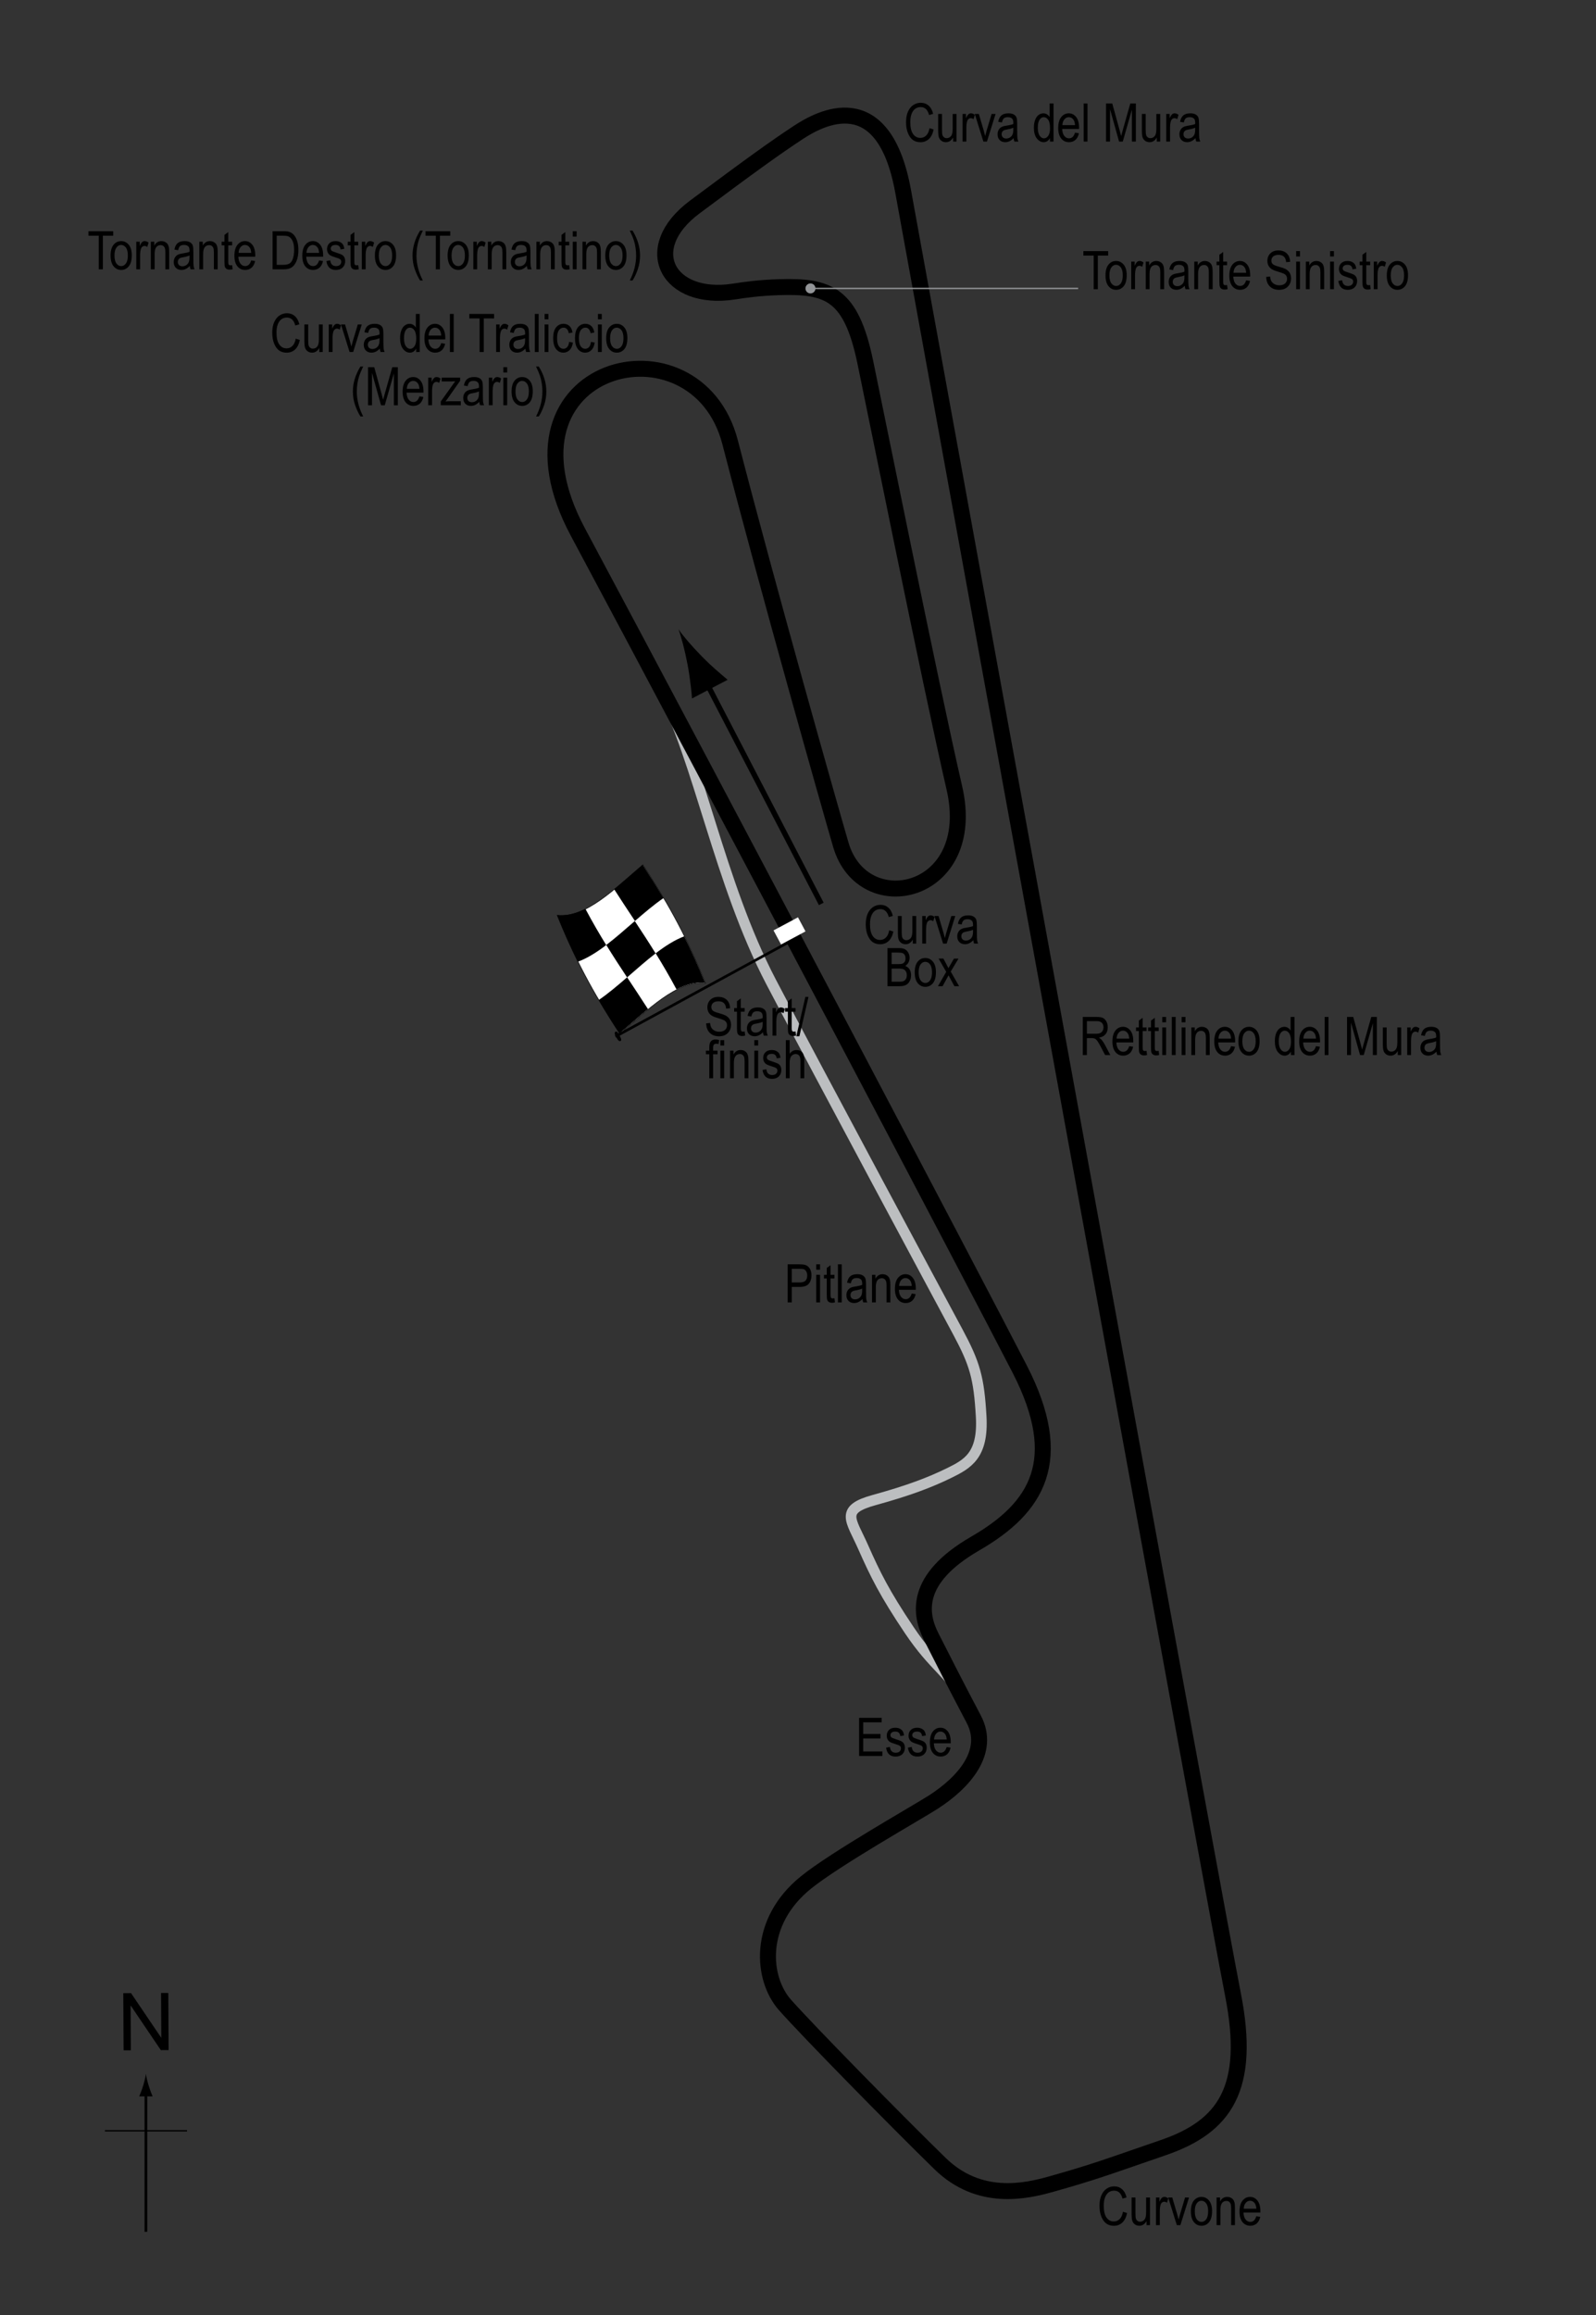 <?xml version="1.0" encoding="UTF-8"?> <!-- Generator: Adobe Illustrator 14.0.0, SVG Export Plug-In . SVG Version: 6.00 Build 43363) --> <svg xmlns="http://www.w3.org/2000/svg" xmlns:xlink="http://www.w3.org/1999/xlink" version="1.1" x="0px" y="0px" width="299.99px" height="434.862px" viewBox="0 0 299.99 434.862" xml:space="preserve"><rect x="0" y="0" width="299.99" height="434.862" fill="#333333" stroke="none"/> <g id="Layer_7"> <path fill="none" stroke="#BCBEC0" stroke-width="2" d="M180.997,319.057c-2.485-4.862-5.404-5.865-10.089-12.842 c-4.684-6.978-6.389-10.464-8.676-15.619c-2.287-5.156-4.438-7.027,2.089-8.819c6.526-1.792,10.552-3.348,14.038-5.052 c3.487-1.705,6.483-3.313,6.065-10.62c-0.415-7.307-1.192-9.956-4.408-15.949c-3.217-5.992-25.77-47.917-35.085-65.717 c-9.793-18.711-13.527-41.624-20.885-55.531"></path> </g> <g id="Layer_6"> <path fill="none" stroke="#000000" stroke-width="3" d="M169.755,35.945c14.544,80.031,58.53,321.074,62.002,338.735 c3.472,17.663-1.585,24.772-13.038,28.723c-11.452,3.948-13.188,4.629-21.072,6.858c-4.813,1.361-13.561,3.37-20.972-3.859 c-8.406-8.2-24.76-24.858-29.124-29.776c-4.363-4.917-5.337-15.531,3.966-23.031c5.572-4.491,20.856-13.117,23.878-15.053 c5.732-3.676,10.883-9.443,7.633-15.6c-3.835-7.272-5.748-11.1-7.956-15.421c-2.209-4.322-3.33-10.895,8.263-17.591 c11.592-6.697,17.146-15.6,8.344-32.724c-8.101-15.76-56.486-107.625-83.06-157.267C91.653,68.25,130.883,58.533,137.24,83.102 c7.283,28.142,18.646,68.187,20.801,75.575c4.17,14.297,25.988,9.499,21.348-10.651c-4.641-20.152-15.122-72.269-16.767-80.104 c-2.671-12.723-6.882-14.274-16.166-13.978c-3.669,0.117-6.195,0.464-8.501,0.822c-12.362,1.92-17.885-8.033-7.367-15.876 c10.76-8.023,15.431-11.359,19.494-14.025C154.07,22.245,166.061,15.612,169.755,35.945z"></path> </g> <g id="Layer_5"> <g> <path d="M132.735,192.24l0.732-0.078c0.039,0.394,0.128,0.701,0.266,0.92c0.138,0.221,0.336,0.396,0.593,0.53s0.547,0.2,0.869,0.2 c0.462,0,0.821-0.113,1.077-0.339s0.383-0.519,0.383-0.879c0-0.212-0.046-0.396-0.139-0.554c-0.093-0.157-0.233-0.286-0.42-0.387 s-0.592-0.243-1.213-0.428c-0.553-0.164-0.947-0.329-1.182-0.495s-0.417-0.377-0.547-0.632c-0.13-0.256-0.195-0.545-0.195-0.867 c0-0.579,0.187-1.053,0.562-1.421s0.879-0.552,1.514-0.552c0.436,0,0.818,0.086,1.145,0.259s0.581,0.42,0.762,0.742 s0.277,0.701,0.291,1.138l-0.747,0.068c-0.039-0.466-0.178-0.811-0.417-1.035s-0.575-0.337-1.008-0.337 c-0.439,0-0.775,0.099-1.006,0.296c-0.231,0.196-0.347,0.451-0.347,0.764c0,0.29,0.084,0.514,0.254,0.674 c0.169,0.159,0.55,0.321,1.142,0.484c0.579,0.16,0.986,0.299,1.22,0.417c0.358,0.183,0.628,0.423,0.811,0.721 s0.274,0.653,0.274,1.065c0,0.41-0.096,0.783-0.288,1.12c-0.192,0.336-0.453,0.592-0.784,0.768s-0.729,0.264-1.194,0.264 c-0.726,0-1.305-0.218-1.736-0.654S132.751,192.985,132.735,192.24z"></path> <path d="M139.966,193.758l0.098,0.776c-0.199,0.052-0.377,0.078-0.537,0.078c-0.25,0-0.453-0.05-0.605-0.148 c-0.153-0.1-0.258-0.235-0.315-0.408s-0.085-0.516-0.085-1.03v-2.983h-0.527v-0.684h0.527v-1.284l0.718-0.527v1.812h0.728v0.684 h-0.728v3.032c0,0.28,0.021,0.461,0.063,0.542c0.062,0.117,0.177,0.176,0.347,0.176 C139.73,193.792,139.836,193.781,139.966,193.758z"></path> <path d="M143.414,193.905c-0.241,0.251-0.492,0.439-0.752,0.566s-0.531,0.19-0.811,0.19c-0.443,0-0.796-0.134-1.06-0.4 s-0.396-0.627-0.396-1.079c0-0.3,0.062-0.564,0.186-0.796s0.293-0.412,0.508-0.542s0.541-0.227,0.977-0.288 c0.586-0.086,1.016-0.188,1.289-0.308l0.005-0.225c0-0.354-0.063-0.604-0.19-0.747c-0.179-0.208-0.454-0.313-0.825-0.313 c-0.335,0-0.586,0.069-0.752,0.209c-0.166,0.139-0.288,0.399-0.366,0.782l-0.708-0.117c0.101-0.557,0.305-0.962,0.613-1.216 s0.748-0.381,1.321-0.381c0.446,0,0.796,0.084,1.05,0.252c0.254,0.167,0.414,0.375,0.481,0.622s0.1,0.608,0.1,1.084v1.172 c0,0.82,0.016,1.337,0.046,1.55c0.031,0.214,0.092,0.421,0.183,0.623h-0.752C143.485,194.366,143.437,194.152,143.414,193.905z M143.355,191.942c-0.264,0.13-0.656,0.241-1.177,0.332c-0.303,0.052-0.514,0.111-0.635,0.179 c-0.121,0.066-0.214,0.16-0.281,0.283c-0.067,0.121-0.1,0.263-0.1,0.422c0,0.247,0.077,0.445,0.229,0.594 c0.153,0.147,0.365,0.222,0.635,0.222c0.257,0,0.491-0.066,0.701-0.2s0.367-0.312,0.471-0.535 c0.104-0.223,0.156-0.547,0.156-0.974V191.942z"></path> <path d="M145.206,194.544v-5.186h0.649v0.786c0.166-0.364,0.318-0.606,0.457-0.726c0.138-0.118,0.294-0.178,0.466-0.178 c0.241,0,0.487,0.095,0.737,0.283l-0.244,0.815c-0.179-0.127-0.353-0.19-0.522-0.19c-0.153,0-0.293,0.054-0.42,0.161 s-0.216,0.257-0.269,0.449c-0.091,0.335-0.137,0.691-0.137,1.069v2.715H145.206z"></path> <path d="M149.537,193.758l0.098,0.776c-0.199,0.052-0.377,0.078-0.537,0.078c-0.25,0-0.453-0.05-0.605-0.148 c-0.153-0.1-0.258-0.235-0.315-0.408s-0.085-0.516-0.085-1.03v-2.983h-0.527v-0.684h0.527v-1.284l0.718-0.527v1.812h0.728v0.684 h-0.728v3.032c0,0.28,0.021,0.461,0.063,0.542c0.062,0.117,0.177,0.176,0.347,0.176 C149.301,193.792,149.406,193.781,149.537,193.758z"></path> <path d="M149.679,194.662l1.701-7.397h0.586l-1.706,7.397H149.679z"></path> <path d="M133.323,202.544v-4.502h-0.64v-0.684h0.64v-0.552c0-0.407,0.042-0.712,0.127-0.915c0.084-0.204,0.214-0.359,0.389-0.467 c0.174-0.107,0.394-0.161,0.658-0.161c0.206,0,0.431,0.031,0.676,0.093l-0.107,0.762c-0.15-0.032-0.292-0.049-0.425-0.049 c-0.215,0-0.369,0.057-0.461,0.168c-0.093,0.113-0.139,0.327-0.139,0.643v0.479h0.83v0.684h-0.83v4.502H133.323z"></path> <path d="M135.403,196.397v-1.011h0.718v1.011H135.403z M135.403,202.544v-5.186h0.718v5.186H135.403z"></path> <path d="M137.225,202.544v-5.186h0.649v0.732c0.156-0.285,0.347-0.497,0.573-0.639c0.226-0.141,0.485-0.211,0.777-0.211 c0.228,0,0.438,0.045,0.631,0.135c0.193,0.089,0.349,0.206,0.468,0.352c0.119,0.145,0.207,0.332,0.266,0.563 s0.088,0.586,0.088,1.064v3.188h-0.718v-3.157c0-0.382-0.033-0.66-0.098-0.836c-0.065-0.177-0.167-0.313-0.305-0.408 c-0.138-0.097-0.299-0.145-0.481-0.145c-0.345,0-0.62,0.129-0.825,0.386c-0.205,0.258-0.308,0.699-0.308,1.325v2.835H137.225z"></path> <path d="M141.785,196.397v-1.011h0.718v1.011H141.785z M141.785,202.544v-5.186h0.718v5.186H141.785z"></path> <path d="M143.328,200.992l0.718-0.137c0.042,0.366,0.158,0.639,0.346,0.816c0.188,0.179,0.438,0.268,0.75,0.268 c0.312,0,0.553-0.077,0.723-0.232c0.17-0.154,0.256-0.351,0.256-0.588c0-0.205-0.073-0.364-0.22-0.479 c-0.101-0.078-0.345-0.176-0.732-0.293c-0.56-0.173-0.934-0.319-1.123-0.439s-0.335-0.281-0.439-0.483s-0.156-0.432-0.156-0.688 c0-0.442,0.142-0.803,0.425-1.079s0.675-0.415,1.177-0.415c0.316,0,0.593,0.057,0.833,0.171s0.422,0.267,0.549,0.459 s0.215,0.467,0.264,0.825l-0.703,0.117c-0.065-0.566-0.373-0.85-0.923-0.85c-0.313,0-0.545,0.063-0.698,0.188 s-0.229,0.284-0.229,0.479c0,0.191,0.073,0.342,0.22,0.452c0.088,0.065,0.349,0.169,0.783,0.312 c0.596,0.189,0.982,0.34,1.157,0.453c0.175,0.112,0.312,0.266,0.409,0.459c0.097,0.194,0.146,0.425,0.146,0.692 c0,0.496-0.157,0.896-0.471,1.203s-0.743,0.46-1.287,0.46C144.082,202.662,143.491,202.105,143.328,200.992z"></path> <path d="M147.708,202.544v-7.158h0.718v2.568c0.169-0.237,0.36-0.416,0.574-0.535c0.213-0.118,0.448-0.178,0.706-0.178 c0.453,0,0.81,0.145,1.072,0.432c0.262,0.289,0.393,0.816,0.393,1.585v3.286h-0.718v-3.286c0-0.449-0.08-0.771-0.239-0.967 s-0.379-0.293-0.659-0.293c-0.313,0-0.579,0.125-0.798,0.376s-0.33,0.695-0.33,1.333v2.837H147.708z"></path> </g> <g> <path d="M148.049,244.657v-7.158h2.212c0.521,0,0.905,0.046,1.153,0.137c0.338,0.124,0.608,0.354,0.811,0.688 c0.201,0.335,0.303,0.747,0.303,1.235c0,0.645-0.165,1.17-0.494,1.577c-0.328,0.407-0.896,0.61-1.704,0.61h-1.504v2.91H148.049z M148.826,240.902h1.519c0.479,0,0.829-0.108,1.05-0.325c0.221-0.216,0.332-0.542,0.332-0.979c0-0.283-0.055-0.525-0.164-0.728 s-0.241-0.34-0.396-0.415s-0.434-0.112-0.837-0.112h-1.504V240.902z"></path> <path d="M153.42,238.509v-1.011h0.719v1.011H153.42z M153.42,244.657v-5.186h0.719v5.186H153.42z"></path> <path d="M156.844,243.871l0.098,0.776c-0.199,0.052-0.378,0.078-0.537,0.078c-0.251,0-0.453-0.05-0.605-0.148 c-0.153-0.1-0.258-0.235-0.315-0.408s-0.085-0.516-0.085-1.03v-2.983h-0.527v-0.684h0.527v-1.284l0.717-0.527v1.812h0.729v0.684 h-0.729v3.032c0,0.28,0.021,0.461,0.064,0.542c0.062,0.117,0.177,0.176,0.346,0.176 C156.607,243.905,156.713,243.893,156.844,243.871z"></path> <path d="M157.498,244.657v-7.158h0.717v7.158H157.498z"></path> <path d="M162.111,244.017c-0.24,0.251-0.491,0.439-0.752,0.566c-0.26,0.127-0.53,0.19-0.811,0.19c-0.442,0-0.795-0.134-1.059-0.4 s-0.396-0.627-0.396-1.079c0-0.3,0.063-0.564,0.186-0.796c0.124-0.231,0.293-0.412,0.508-0.542s0.541-0.227,0.977-0.288 c0.586-0.086,1.016-0.188,1.289-0.308l0.006-0.225c0-0.354-0.064-0.604-0.191-0.747c-0.179-0.208-0.453-0.313-0.824-0.313 c-0.336,0-0.586,0.069-0.752,0.209c-0.166,0.139-0.289,0.399-0.367,0.782l-0.707-0.117c0.101-0.557,0.305-0.962,0.612-1.216 s0.748-0.381,1.321-0.381c0.445,0,0.795,0.084,1.049,0.252c0.254,0.167,0.414,0.375,0.481,0.622s0.101,0.608,0.101,1.084v1.172 c0,0.82,0.016,1.337,0.046,1.55c0.03,0.214,0.092,0.421,0.183,0.623h-0.752C162.184,244.478,162.135,244.264,162.111,244.017z M162.053,242.054c-0.264,0.13-0.655,0.241-1.176,0.332c-0.303,0.052-0.515,0.111-0.635,0.179 c-0.121,0.066-0.215,0.16-0.281,0.283c-0.066,0.121-0.1,0.263-0.1,0.422c0,0.247,0.076,0.445,0.229,0.594 c0.153,0.147,0.365,0.222,0.635,0.222c0.258,0,0.491-0.066,0.701-0.2s0.367-0.312,0.471-0.535 c0.104-0.223,0.156-0.547,0.156-0.974V242.054z"></path> <path d="M163.904,244.657v-5.186h0.648v0.732c0.156-0.285,0.348-0.497,0.573-0.639c0.226-0.141,0.485-0.211,0.777-0.211 c0.228,0,0.438,0.045,0.632,0.135c0.193,0.089,0.349,0.206,0.467,0.352c0.119,0.145,0.207,0.332,0.266,0.563 s0.088,0.586,0.088,1.064v3.188h-0.717V241.5c0-0.382-0.033-0.66-0.098-0.836c-0.065-0.177-0.168-0.313-0.306-0.408 c-0.138-0.097-0.299-0.145-0.481-0.145c-0.345,0-0.619,0.129-0.824,0.386c-0.205,0.258-0.309,0.699-0.309,1.325v2.835H163.904z"></path> <path d="M171.369,242.987l0.742,0.112c-0.123,0.554-0.348,0.971-0.671,1.253c-0.323,0.281-0.726,0.422-1.204,0.422 c-0.602,0-1.09-0.229-1.462-0.686c-0.372-0.458-0.56-1.118-0.56-1.98c0-0.896,0.188-1.578,0.564-2.049 c0.376-0.47,0.852-0.705,1.428-0.705c0.551,0,1.01,0.231,1.377,0.693c0.368,0.462,0.553,1.131,0.553,2.007l-0.006,0.234h-3.174 c0.029,0.583,0.165,1.022,0.406,1.318c0.24,0.296,0.533,0.444,0.879,0.444C170.782,244.051,171.158,243.697,171.369,242.987z M169.002,241.566h2.373c-0.033-0.449-0.129-0.784-0.289-1.006c-0.23-0.322-0.525-0.483-0.883-0.483 c-0.322,0-0.598,0.135-0.826,0.402C169.149,240.749,169.024,241.11,169.002,241.566z"></path> </g> <g> <path d="M55.582,63.619l0.781,0.239c-0.172,0.804-0.475,1.404-0.906,1.799s-0.956,0.593-1.575,0.593 c-0.543,0-1.008-0.133-1.394-0.398c-0.386-0.266-0.702-0.691-0.947-1.278s-0.369-1.279-0.369-2.077 c0-0.788,0.123-1.455,0.369-2.001c0.246-0.545,0.579-0.958,1-1.236c0.42-0.279,0.889-0.418,1.407-0.418 c0.567,0,1.054,0.176,1.461,0.528c0.407,0.353,0.692,0.87,0.855,1.552l-0.762,0.22c-0.261-0.993-0.784-1.489-1.569-1.489 c-0.392,0-0.73,0.1-1.017,0.301c-0.287,0.2-0.516,0.512-0.687,0.936c-0.171,0.424-0.257,0.959-0.257,1.608 c0,0.98,0.172,1.716,0.518,2.207s0.804,0.735,1.377,0.735c0.423,0,0.789-0.15,1.096-0.452S55.478,64.231,55.582,63.619z"></path> <path d="M60.016,66.129v-0.762c-0.166,0.293-0.361,0.513-0.586,0.659s-0.479,0.22-0.762,0.22c-0.335,0-0.622-0.09-0.859-0.271 s-0.396-0.409-0.476-0.686s-0.12-0.654-0.12-1.133v-3.213h0.718v2.876c0,0.534,0.027,0.891,0.081,1.072s0.153,0.326,0.298,0.435 s0.31,0.164,0.496,0.164c0.345,0,0.628-0.142,0.85-0.425c0.189-0.244,0.283-0.692,0.283-1.343v-2.778h0.723v5.186H60.016z"></path> <path d="M61.793,66.129v-5.186h0.649v0.786c0.166-0.365,0.318-0.606,0.457-0.725s0.294-0.178,0.466-0.178 c0.241,0,0.487,0.094,0.737,0.283l-0.244,0.815c-0.179-0.127-0.353-0.19-0.522-0.19c-0.153,0-0.293,0.054-0.42,0.161 s-0.216,0.257-0.269,0.449c-0.091,0.335-0.137,0.692-0.137,1.069v2.715H61.793z"></path> <path d="M65.71,66.129l-1.618-5.186h0.762l0.915,3.105c0.104,0.352,0.196,0.7,0.274,1.045c0.062-0.273,0.15-0.602,0.264-0.986 l0.949-3.164h0.742l-1.618,5.186H65.71z"></path> <path d="M71.393,65.489c-0.241,0.25-0.492,0.439-0.752,0.566s-0.531,0.19-0.811,0.19c-0.443,0-0.796-0.133-1.06-0.4 s-0.396-0.626-0.396-1.079c0-0.299,0.062-0.565,0.186-0.796s0.293-0.412,0.508-0.542s0.541-0.226,0.977-0.288 c0.586-0.086,1.016-0.188,1.289-0.308l0.005-0.225c0-0.355-0.063-0.604-0.19-0.747c-0.179-0.208-0.454-0.313-0.825-0.313 c-0.335,0-0.586,0.069-0.752,0.208s-0.288,0.4-0.366,0.783l-0.708-0.117c0.101-0.557,0.305-0.962,0.613-1.216 s0.748-0.381,1.321-0.381c0.446,0,0.796,0.084,1.05,0.251s0.414,0.375,0.481,0.623s0.1,0.609,0.1,1.084v1.172 c0,0.82,0.016,1.337,0.046,1.55s0.092,0.421,0.183,0.623h-0.752C71.464,65.95,71.416,65.737,71.393,65.489z M71.334,63.526 c-0.264,0.13-0.656,0.241-1.177,0.332c-0.303,0.052-0.514,0.111-0.635,0.178s-0.214,0.161-0.281,0.283s-0.1,0.263-0.1,0.422 c0,0.248,0.077,0.445,0.229,0.593s0.365,0.222,0.635,0.222c0.257,0,0.491-0.067,0.701-0.2s0.367-0.312,0.471-0.535 s0.156-0.548,0.156-0.974V63.526z"></path> <path d="M78.219,66.129v-0.654c-0.13,0.25-0.298,0.442-0.503,0.574s-0.426,0.198-0.664,0.198c-0.501,0-0.935-0.237-1.301-0.71 s-0.549-1.14-0.549-2c0-0.589,0.081-1.089,0.244-1.499s0.379-0.714,0.651-0.913s0.573-0.298,0.904-0.298 c0.237,0,0.458,0.063,0.661,0.188c0.203,0.125,0.371,0.3,0.504,0.525v-2.568h0.728v7.158H78.219z M75.938,63.541 c0,0.67,0.116,1.168,0.349,1.494s0.504,0.488,0.814,0.488c0.306,0,0.571-0.156,0.796-0.469c0.225-0.313,0.337-0.785,0.337-1.416 c0-0.726-0.112-1.256-0.337-1.589c-0.225-0.333-0.508-0.5-0.85-0.5c-0.303,0-0.563,0.16-0.782,0.481S75.938,62.854,75.938,63.541z "></path> <path d="M82.931,64.459l0.742,0.112c-0.124,0.553-0.348,0.971-0.671,1.252s-0.725,0.422-1.204,0.422 c-0.602,0-1.09-0.229-1.462-0.686s-0.559-1.117-0.559-1.98c0-0.895,0.188-1.578,0.564-2.048s0.852-0.706,1.428-0.706 c0.55,0,1.009,0.231,1.377,0.693s0.552,1.131,0.552,2.007l-0.005,0.234h-3.174c0.029,0.583,0.165,1.022,0.405,1.318 s0.534,0.444,0.879,0.444C82.343,65.523,82.719,65.168,82.931,64.459z M80.563,63.038h2.373c-0.033-0.449-0.128-0.785-0.288-1.006 c-0.231-0.322-0.526-0.483-0.884-0.483c-0.322,0-0.597,0.134-0.825,0.403S80.585,62.583,80.563,63.038z"></path> <path d="M84.562,66.129v-7.158h0.718v7.158H84.562z"></path> <path d="M90.152,66.129v-6.313h-1.934v-0.845h4.653v0.845h-1.943v6.313H90.152z"></path> <path d="M93.258,66.129v-5.186h0.649v0.786c0.166-0.365,0.318-0.606,0.457-0.725s0.294-0.178,0.466-0.178 c0.241,0,0.487,0.094,0.737,0.283l-0.244,0.815c-0.179-0.127-0.353-0.19-0.522-0.19c-0.153,0-0.293,0.054-0.42,0.161 s-0.216,0.257-0.269,0.449c-0.091,0.335-0.137,0.692-0.137,1.069v2.715H93.258z"></path> <path d="M98.756,65.489c-0.241,0.25-0.492,0.439-0.752,0.566s-0.531,0.19-0.811,0.19c-0.443,0-0.796-0.133-1.06-0.4 s-0.396-0.626-0.396-1.079c0-0.299,0.062-0.565,0.186-0.796s0.293-0.412,0.508-0.542s0.541-0.226,0.977-0.288 c0.586-0.086,1.016-0.188,1.289-0.308l0.005-0.225c0-0.355-0.063-0.604-0.19-0.747c-0.179-0.208-0.454-0.313-0.825-0.313 c-0.335,0-0.586,0.069-0.752,0.208s-0.288,0.4-0.366,0.783l-0.708-0.117c0.101-0.557,0.305-0.962,0.613-1.216 s0.748-0.381,1.321-0.381c0.446,0,0.796,0.084,1.05,0.251s0.414,0.375,0.481,0.623s0.1,0.609,0.1,1.084v1.172 c0,0.82,0.016,1.337,0.046,1.55s0.092,0.421,0.183,0.623h-0.752C98.828,65.95,98.779,65.737,98.756,65.489z M98.697,63.526 c-0.264,0.13-0.656,0.241-1.177,0.332c-0.303,0.052-0.514,0.111-0.635,0.178s-0.214,0.161-0.281,0.283s-0.1,0.263-0.1,0.422 c0,0.248,0.077,0.445,0.229,0.593s0.365,0.222,0.635,0.222c0.257,0,0.491-0.067,0.701-0.2s0.367-0.312,0.471-0.535 s0.156-0.548,0.156-0.974V63.526z"></path> <path d="M100.523,66.129v-7.158h0.718v7.158H100.523z"></path> <path d="M102.369,59.981v-1.011h0.718v1.011H102.369z M102.369,66.129v-5.186h0.718v5.186H102.369z"></path> <path d="M106.974,64.229l0.708,0.112c-0.082,0.619-0.286,1.09-0.613,1.416s-0.72,0.488-1.179,0.488 c-0.557,0-1.015-0.229-1.375-0.686s-0.54-1.134-0.54-2.029c0-0.902,0.182-1.578,0.544-2.029s0.829-0.676,1.399-0.676 c0.439,0,0.81,0.137,1.111,0.41s0.494,0.684,0.579,1.23l-0.698,0.127c-0.068-0.35-0.187-0.611-0.356-0.785 c-0.169-0.173-0.373-0.26-0.61-0.26c-0.355,0-0.648,0.157-0.881,0.471s-0.349,0.813-0.349,1.497c0,0.707,0.111,1.217,0.334,1.533 s0.509,0.474,0.857,0.474c0.273,0,0.507-0.105,0.701-0.315S106.921,64.672,106.974,64.229z"></path> <path d="M111.075,64.229l0.708,0.112c-0.082,0.619-0.286,1.09-0.613,1.416s-0.72,0.488-1.179,0.488 c-0.557,0-1.015-0.229-1.375-0.686s-0.54-1.134-0.54-2.029c0-0.902,0.182-1.578,0.544-2.029s0.829-0.676,1.399-0.676 c0.439,0,0.81,0.137,1.111,0.41s0.494,0.684,0.579,1.23l-0.698,0.127c-0.068-0.35-0.187-0.611-0.356-0.785 c-0.169-0.173-0.373-0.26-0.61-0.26c-0.355,0-0.648,0.157-0.881,0.471s-0.349,0.813-0.349,1.497c0,0.707,0.111,1.217,0.334,1.533 s0.509,0.474,0.857,0.474c0.273,0,0.507-0.105,0.701-0.315S111.023,64.672,111.075,64.229z"></path> <path d="M112.394,59.981v-1.011h0.718v1.011H112.394z M112.394,66.129v-5.186h0.718v5.186H112.394z"></path> <path d="M113.941,63.536c0-0.895,0.188-1.571,0.564-2.026s0.852-0.684,1.428-0.684c0.566,0,1.04,0.228,1.421,0.684 s0.571,1.113,0.571,1.973c0,0.931-0.187,1.625-0.562,2.08s-0.851,0.684-1.431,0.684c-0.57,0-1.044-0.229-1.423-0.686 S113.941,64.428,113.941,63.536z M114.679,63.534c0,0.671,0.122,1.171,0.366,1.499s0.547,0.491,0.908,0.491 c0.338,0,0.629-0.166,0.872-0.496c0.243-0.331,0.364-0.829,0.364-1.494c0-0.668-0.122-1.166-0.366-1.494s-0.547-0.491-0.908-0.491 c-0.342,0-0.633,0.165-0.874,0.494S114.679,62.869,114.679,63.534z"></path> <path d="M67.75,78.233c-0.358-0.56-0.685-1.25-0.979-2.07s-0.442-1.698-0.442-2.632c0-1.582,0.474-3.143,1.421-4.683h0.518 c-0.365,0.765-0.616,1.358-0.754,1.78s-0.248,0.885-0.327,1.389s-0.12,1.012-0.12,1.523c0,1.563,0.4,3.126,1.201,4.692H67.75z"></path> <path d="M69.176,76.129v-7.158h1.167l1.393,5.068l0.279,1.06c0.068-0.264,0.173-0.646,0.313-1.147l1.408-4.98h1.045v7.158h-0.747 v-5.987l-1.712,5.987h-0.698l-1.702-6.09v6.09H69.176z"></path> <path d="M78.834,74.459l0.742,0.112c-0.124,0.553-0.348,0.971-0.671,1.252s-0.725,0.422-1.204,0.422 c-0.602,0-1.09-0.229-1.462-0.686s-0.559-1.117-0.559-1.98c0-0.895,0.188-1.578,0.564-2.048s0.852-0.706,1.428-0.706 c0.55,0,1.009,0.231,1.377,0.693s0.552,1.131,0.552,2.007l-0.005,0.234h-3.174c0.029,0.583,0.165,1.022,0.405,1.318 s0.534,0.444,0.879,0.444C78.247,75.523,78.623,75.168,78.834,74.459z M76.466,73.038h2.373c-0.033-0.449-0.128-0.785-0.288-1.006 c-0.231-0.322-0.526-0.483-0.884-0.483c-0.322,0-0.597,0.134-0.825,0.403S76.489,72.583,76.466,73.038z"></path> <path d="M80.489,76.129v-5.186h0.649v0.786c0.166-0.365,0.318-0.606,0.457-0.725s0.294-0.178,0.466-0.178 c0.241,0,0.487,0.094,0.737,0.283l-0.244,0.815c-0.179-0.127-0.353-0.19-0.522-0.19c-0.153,0-0.293,0.054-0.42,0.161 s-0.216,0.257-0.269,0.449c-0.091,0.335-0.137,0.692-0.137,1.069v2.715H80.489z"></path> <path d="M82.848,76.129v-0.713l2.712-3.789c-0.31,0.02-0.582,0.029-0.816,0.029h-1.735v-0.713h3.481v0.581l-2.31,3.291 l-0.445,0.601c0.322-0.029,0.625-0.044,0.909-0.044h1.968v0.757H82.848z"></path> <path d="M90.089,75.489c-0.241,0.25-0.492,0.439-0.752,0.566s-0.531,0.19-0.811,0.19c-0.443,0-0.796-0.133-1.06-0.4 s-0.396-0.626-0.396-1.079c0-0.299,0.062-0.565,0.186-0.796s0.293-0.412,0.508-0.542s0.541-0.226,0.977-0.288 c0.586-0.086,1.016-0.188,1.289-0.308l0.005-0.225c0-0.355-0.063-0.604-0.19-0.747c-0.179-0.208-0.454-0.313-0.825-0.313 c-0.335,0-0.586,0.069-0.752,0.208s-0.288,0.4-0.366,0.783l-0.708-0.117c0.101-0.557,0.305-0.962,0.613-1.216 s0.748-0.381,1.321-0.381c0.446,0,0.796,0.084,1.05,0.251s0.414,0.375,0.481,0.623s0.1,0.609,0.1,1.084v1.172 c0,0.82,0.016,1.337,0.046,1.55s0.092,0.421,0.183,0.623h-0.752C90.161,75.95,90.112,75.737,90.089,75.489z M90.03,73.526 c-0.264,0.13-0.656,0.241-1.177,0.332c-0.303,0.052-0.514,0.111-0.635,0.178s-0.214,0.161-0.281,0.283s-0.1,0.263-0.1,0.422 c0,0.248,0.077,0.445,0.229,0.593s0.365,0.222,0.635,0.222c0.257,0,0.491-0.067,0.701-0.2s0.367-0.312,0.471-0.535 s0.156-0.548,0.156-0.974V73.526z"></path> <path d="M91.881,76.129v-5.186h0.649v0.786c0.166-0.365,0.318-0.606,0.457-0.725s0.294-0.178,0.466-0.178 c0.241,0,0.487,0.094,0.737,0.283l-0.244,0.815c-0.179-0.127-0.353-0.19-0.522-0.19c-0.153,0-0.293,0.054-0.42,0.161 s-0.216,0.257-0.269,0.449c-0.091,0.335-0.137,0.692-0.137,1.069v2.715H91.881z"></path> <path d="M94.61,69.981v-1.011h0.718v1.011H94.61z M94.61,76.129v-5.186h0.718v5.186H94.61z"></path> <path d="M96.158,73.536c0-0.895,0.188-1.571,0.564-2.026s0.852-0.684,1.428-0.684c0.566,0,1.04,0.228,1.421,0.684 s0.571,1.113,0.571,1.973c0,0.931-0.187,1.625-0.562,2.08s-0.851,0.684-1.431,0.684c-0.57,0-1.044-0.229-1.423-0.686 S96.158,74.428,96.158,73.536z M96.896,73.534c0,0.671,0.122,1.171,0.366,1.499s0.547,0.491,0.908,0.491 c0.338,0,0.629-0.166,0.872-0.496c0.243-0.331,0.364-0.829,0.364-1.494c0-0.668-0.122-1.166-0.366-1.494s-0.547-0.491-0.908-0.491 c-0.342,0-0.633,0.165-0.874,0.494S96.896,72.869,96.896,73.534z"></path> <path d="M101.275,78.233h-0.518c0.797-1.566,1.196-3.13,1.196-4.692c0-0.511-0.04-1.019-0.12-1.523s-0.188-0.968-0.325-1.389 s-0.387-1.015-0.752-1.78h0.518c0.944,1.54,1.416,3.101,1.416,4.683c0,0.908-0.141,1.771-0.423,2.59 S101.655,77.644,101.275,78.233z"></path> </g> <g> <path d="M167.139,174.746l0.781,0.239c-0.173,0.804-0.475,1.404-0.906,1.799s-0.956,0.593-1.574,0.593 c-0.544,0-1.009-0.133-1.395-0.398c-0.386-0.266-0.701-0.691-0.947-1.278s-0.369-1.279-0.369-2.077 c0-0.788,0.123-1.455,0.369-2.001c0.246-0.545,0.58-0.958,1-1.236c0.42-0.279,0.889-0.418,1.407-0.418 c0.567,0,1.054,0.176,1.462,0.528c0.406,0.353,0.691,0.87,0.855,1.552l-0.762,0.22c-0.262-0.993-0.785-1.489-1.57-1.489 c-0.391,0-0.73,0.1-1.017,0.301c-0.287,0.2-0.517,0.512-0.687,0.936c-0.172,0.424-0.258,0.959-0.258,1.608 c0,0.98,0.173,1.716,0.518,2.207c0.346,0.49,0.805,0.735,1.377,0.735c0.424,0,0.789-0.15,1.097-0.452 S167.034,175.357,167.139,174.746z"></path> <path d="M171.572,177.255v-0.762c-0.166,0.293-0.361,0.513-0.586,0.659s-0.479,0.22-0.762,0.22c-0.336,0-0.622-0.09-0.859-0.271 c-0.238-0.181-0.396-0.409-0.477-0.686s-0.119-0.654-0.119-1.133v-3.213h0.717v2.876c0,0.534,0.027,0.891,0.081,1.072 s0.153,0.326,0.298,0.435s0.311,0.164,0.496,0.164c0.345,0,0.628-0.142,0.85-0.425c0.188-0.244,0.283-0.692,0.283-1.343v-2.778 h0.723v5.186H171.572z"></path> <path d="M173.35,177.255v-5.186h0.648v0.786c0.166-0.365,0.318-0.606,0.457-0.725s0.294-0.178,0.467-0.178 c0.24,0,0.486,0.094,0.736,0.283l-0.244,0.815c-0.179-0.127-0.353-0.19-0.521-0.19c-0.153,0-0.293,0.054-0.42,0.161 s-0.217,0.257-0.27,0.449c-0.091,0.335-0.137,0.692-0.137,1.069v2.715H173.35z"></path> <path d="M177.267,177.255l-1.618-5.186h0.762l0.916,3.105c0.104,0.352,0.195,0.7,0.273,1.045c0.063-0.273,0.15-0.602,0.264-0.986 l0.949-3.164h0.742l-1.617,5.186H177.267z"></path> <path d="M182.949,176.616c-0.241,0.25-0.492,0.439-0.752,0.566c-0.261,0.127-0.531,0.19-0.811,0.19 c-0.443,0-0.797-0.133-1.061-0.4s-0.395-0.626-0.395-1.079c0-0.299,0.062-0.565,0.186-0.796c0.123-0.231,0.293-0.412,0.508-0.542 s0.54-0.226,0.977-0.288c0.586-0.086,1.016-0.188,1.289-0.308l0.004-0.225c0-0.355-0.063-0.604-0.189-0.747 c-0.18-0.208-0.455-0.313-0.826-0.313c-0.335,0-0.586,0.069-0.752,0.208s-0.287,0.4-0.365,0.783l-0.709-0.117 c0.102-0.557,0.306-0.962,0.613-1.216s0.748-0.381,1.32-0.381c0.446,0,0.797,0.084,1.051,0.251s0.414,0.375,0.48,0.623 s0.1,0.609,0.1,1.084v1.172c0,0.82,0.016,1.337,0.047,1.55s0.092,0.421,0.184,0.623h-0.752 C183.021,177.076,182.972,176.863,182.949,176.616z M182.891,174.653c-0.264,0.13-0.656,0.241-1.178,0.332 c-0.303,0.052-0.514,0.111-0.635,0.178c-0.12,0.067-0.213,0.161-0.28,0.283s-0.101,0.263-0.101,0.422 c0,0.248,0.077,0.445,0.23,0.593c0.152,0.148,0.364,0.222,0.635,0.222c0.257,0,0.49-0.067,0.7-0.2s0.367-0.312,0.472-0.535 c0.104-0.223,0.156-0.548,0.156-0.974V174.653z"></path> <path d="M166.813,185.255v-7.158h2.204c0.447,0,0.801,0.069,1.062,0.208s0.474,0.354,0.64,0.646 c0.167,0.292,0.25,0.616,0.25,0.971c0,0.329-0.072,0.625-0.215,0.888c-0.144,0.264-0.346,0.475-0.605,0.634 c0.34,0.124,0.608,0.335,0.805,0.633c0.195,0.298,0.294,0.665,0.294,1.102c0,0.434-0.089,0.813-0.267,1.141 c-0.177,0.327-0.414,0.565-0.71,0.713c-0.296,0.148-0.703,0.222-1.221,0.222H166.813z M167.59,181.105h1.271 c0.333,0,0.569-0.023,0.71-0.068c0.202-0.068,0.358-0.183,0.467-0.344c0.109-0.161,0.164-0.38,0.164-0.657 c0-0.257-0.05-0.471-0.149-0.642s-0.231-0.289-0.396-0.354c-0.164-0.065-0.46-0.098-0.887-0.098h-1.18V181.105z M167.59,184.411 h1.463c0.322,0,0.561-0.029,0.714-0.088c0.222-0.084,0.39-0.224,0.506-0.417s0.174-0.437,0.174-0.73 c0-0.27-0.056-0.499-0.167-0.686c-0.11-0.187-0.26-0.324-0.447-0.41s-0.481-0.129-0.883-0.129h-1.359V184.411z"></path> <path d="M171.936,182.663c0-0.895,0.188-1.571,0.564-2.026c0.375-0.456,0.852-0.684,1.428-0.684c0.566,0,1.04,0.228,1.421,0.684 s0.571,1.113,0.571,1.973c0,0.931-0.188,1.625-0.562,2.08s-0.851,0.684-1.431,0.684c-0.57,0-1.044-0.229-1.424-0.686 C172.125,184.229,171.936,183.555,171.936,182.663z M172.673,182.66c0,0.671,0.122,1.171,0.366,1.499s0.547,0.491,0.908,0.491 c0.338,0,0.629-0.166,0.871-0.496c0.243-0.331,0.364-0.829,0.364-1.494c0-0.668-0.122-1.166-0.366-1.494s-0.547-0.491-0.908-0.491 c-0.342,0-0.633,0.165-0.874,0.494S172.673,181.995,172.673,182.66z"></path> <path d="M176.301,185.255l1.552-2.693l-1.43-2.493h0.9l0.647,1.213c0.12,0.225,0.219,0.418,0.298,0.583 c0.122-0.218,0.231-0.406,0.327-0.564l0.715-1.231h0.857l-1.467,2.435l1.579,2.75h-0.884l-0.875-1.614l-0.227-0.435l-1.12,2.048 H176.301z"></path> </g> <g> <path d="M205.572,54.326v-6.313h-1.934v-0.845h4.654v0.845h-1.943v6.313H205.572z"></path> <path d="M207.795,51.733c0-0.895,0.188-1.571,0.563-2.026s0.853-0.684,1.429-0.684c0.566,0,1.039,0.228,1.42,0.684 s0.572,1.113,0.572,1.973c0,0.931-0.188,1.625-0.563,2.08c-0.374,0.456-0.851,0.684-1.43,0.684c-0.57,0-1.045-0.229-1.424-0.686 S207.795,52.625,207.795,51.733z M208.531,51.73c0,0.671,0.123,1.171,0.367,1.499s0.547,0.491,0.908,0.491 c0.338,0,0.629-0.166,0.871-0.496c0.242-0.331,0.363-0.829,0.363-1.494c0-0.668-0.121-1.166-0.365-1.494s-0.547-0.491-0.908-0.491 c-0.342,0-0.634,0.165-0.875,0.494C208.652,50.568,208.531,51.065,208.531,51.73z"></path> <path d="M212.629,54.326V49.14h0.648v0.786c0.166-0.365,0.318-0.606,0.457-0.725s0.294-0.178,0.467-0.178 c0.24,0,0.486,0.094,0.736,0.283l-0.244,0.815c-0.179-0.127-0.353-0.19-0.521-0.19c-0.153,0-0.293,0.054-0.42,0.161 s-0.217,0.257-0.27,0.449c-0.091,0.335-0.137,0.692-0.137,1.069v2.715H212.629z"></path> <path d="M215.357,54.326V49.14h0.65v0.732c0.155-0.285,0.346-0.498,0.572-0.638c0.226-0.141,0.484-0.211,0.777-0.211 c0.228,0,0.438,0.045,0.631,0.134s0.35,0.207,0.469,0.352c0.118,0.145,0.207,0.333,0.266,0.564s0.088,0.586,0.088,1.064v3.188 h-0.719v-3.158c0-0.381-0.032-0.66-0.098-0.836c-0.064-0.176-0.166-0.312-0.305-0.408s-0.299-0.144-0.48-0.144 c-0.346,0-0.621,0.129-0.826,0.386s-0.307,0.699-0.307,1.325v2.835H215.357z"></path> <path d="M222.688,53.686c-0.241,0.25-0.492,0.439-0.752,0.566c-0.261,0.127-0.531,0.19-0.811,0.19c-0.443,0-0.797-0.133-1.061-0.4 s-0.395-0.626-0.395-1.079c0-0.299,0.062-0.565,0.186-0.796c0.123-0.231,0.293-0.412,0.508-0.542s0.54-0.226,0.977-0.288 c0.586-0.086,1.016-0.188,1.289-0.308l0.004-0.225c0-0.355-0.063-0.604-0.189-0.747c-0.18-0.208-0.455-0.313-0.826-0.313 c-0.335,0-0.586,0.069-0.752,0.208s-0.287,0.4-0.365,0.783l-0.709-0.117c0.102-0.557,0.306-0.962,0.613-1.216 s0.748-0.381,1.32-0.381c0.446,0,0.797,0.084,1.051,0.251s0.414,0.375,0.48,0.623s0.1,0.609,0.1,1.084v1.172 c0,0.82,0.016,1.337,0.047,1.55s0.092,0.421,0.184,0.623h-0.752C222.759,54.146,222.71,53.934,222.688,53.686z M222.629,51.723 c-0.264,0.13-0.656,0.241-1.178,0.332c-0.303,0.052-0.514,0.111-0.635,0.178c-0.12,0.067-0.213,0.161-0.28,0.283 s-0.101,0.263-0.101,0.422c0,0.248,0.077,0.445,0.23,0.593c0.152,0.148,0.364,0.222,0.635,0.222c0.257,0,0.49-0.067,0.7-0.2 s0.367-0.312,0.472-0.535c0.104-0.223,0.156-0.548,0.156-0.974V51.723z"></path> <path d="M224.479,54.326V49.14h0.65v0.732c0.155-0.285,0.346-0.498,0.572-0.638c0.226-0.141,0.484-0.211,0.777-0.211 c0.228,0,0.438,0.045,0.631,0.134s0.35,0.207,0.469,0.352c0.118,0.145,0.207,0.333,0.266,0.564s0.088,0.586,0.088,1.064v3.188 h-0.719v-3.158c0-0.381-0.032-0.66-0.098-0.836c-0.064-0.176-0.166-0.312-0.305-0.408s-0.299-0.144-0.48-0.144 c-0.346,0-0.621,0.129-0.826,0.386s-0.307,0.699-0.307,1.325v2.835H224.479z"></path> <path d="M230.641,53.54l0.098,0.776c-0.198,0.052-0.377,0.078-0.537,0.078c-0.25,0-0.452-0.05-0.605-0.149 c-0.152-0.099-0.258-0.235-0.314-0.408s-0.086-0.516-0.086-1.03v-2.983h-0.527V49.14h0.527v-1.284l0.719-0.527v1.812h0.727v0.684 h-0.727v3.032c0,0.28,0.021,0.46,0.063,0.542c0.063,0.117,0.178,0.176,0.348,0.176C230.405,53.574,230.511,53.563,230.641,53.54z"></path> <path d="M234.225,52.656l0.742,0.112c-0.123,0.553-0.348,0.971-0.671,1.252s-0.726,0.422-1.204,0.422 c-0.602,0-1.09-0.229-1.462-0.686s-0.56-1.117-0.56-1.98c0-0.895,0.188-1.578,0.564-2.048s0.852-0.706,1.428-0.706 c0.551,0,1.01,0.231,1.377,0.693c0.368,0.462,0.553,1.131,0.553,2.007l-0.006,0.234h-3.174c0.029,0.583,0.165,1.022,0.406,1.318 c0.24,0.296,0.533,0.444,0.879,0.444C233.638,53.72,234.014,53.365,234.225,52.656z M231.857,51.235h2.373 c-0.033-0.449-0.129-0.785-0.289-1.006c-0.23-0.322-0.525-0.483-0.883-0.483c-0.322,0-0.598,0.134-0.826,0.403 C232.005,50.417,231.88,50.779,231.857,51.235z"></path> <path d="M238,52.021l0.732-0.078c0.039,0.394,0.127,0.701,0.266,0.92s0.336,0.396,0.594,0.53c0.257,0.133,0.547,0.2,0.869,0.2 c0.462,0,0.82-0.113,1.076-0.338c0.256-0.226,0.383-0.519,0.383-0.88c0-0.211-0.046-0.396-0.139-0.553 c-0.093-0.158-0.232-0.287-0.42-0.388c-0.188-0.101-0.592-0.243-1.213-0.427c-0.554-0.165-0.947-0.33-1.182-0.496 s-0.417-0.377-0.547-0.632c-0.131-0.255-0.195-0.544-0.195-0.867c0-0.58,0.187-1.053,0.561-1.421 c0.375-0.368,0.879-0.552,1.514-0.552c0.437,0,0.818,0.086,1.146,0.259s0.581,0.42,0.762,0.742s0.277,0.702,0.29,1.138 l-0.746,0.068c-0.039-0.465-0.179-0.811-0.418-1.035s-0.575-0.337-1.008-0.337c-0.439,0-0.775,0.099-1.006,0.295 c-0.231,0.197-0.348,0.452-0.348,0.764c0,0.29,0.085,0.514,0.254,0.674c0.17,0.159,0.551,0.321,1.143,0.484 c0.579,0.16,0.986,0.299,1.221,0.417c0.357,0.183,0.628,0.423,0.811,0.721c0.183,0.298,0.273,0.653,0.273,1.066 c0,0.41-0.096,0.783-0.287,1.119c-0.192,0.337-0.453,0.593-0.784,0.769c-0.331,0.175-0.729,0.263-1.194,0.263 c-0.726,0-1.305-0.218-1.735-0.654S238.016,52.767,238,52.021z"></path> <path d="M243.629,48.178v-1.011h0.719v1.011H243.629z M243.629,54.326V49.14h0.719v5.186H243.629z"></path> <path d="M245.451,54.326V49.14h0.648v0.732c0.156-0.285,0.348-0.498,0.573-0.638c0.226-0.141,0.485-0.211,0.777-0.211 c0.228,0,0.438,0.045,0.632,0.134s0.349,0.207,0.467,0.352c0.119,0.145,0.207,0.333,0.266,0.564s0.088,0.586,0.088,1.064v3.188 h-0.717v-3.158c0-0.381-0.033-0.66-0.098-0.836c-0.065-0.176-0.168-0.312-0.306-0.408s-0.299-0.144-0.481-0.144 c-0.345,0-0.619,0.129-0.824,0.386s-0.309,0.699-0.309,1.325v2.835H245.451z"></path> <path d="M250.012,48.178v-1.011h0.717v1.011H250.012z M250.012,54.326V49.14h0.717v5.186H250.012z"></path> <path d="M251.555,52.773l0.717-0.137c0.043,0.366,0.158,0.639,0.346,0.816c0.189,0.179,0.439,0.268,0.751,0.268 s0.553-0.077,0.724-0.232c0.17-0.155,0.256-0.351,0.256-0.588c0-0.205-0.074-0.365-0.221-0.479 c-0.101-0.078-0.345-0.176-0.732-0.293c-0.56-0.172-0.934-0.319-1.123-0.439c-0.188-0.121-0.335-0.282-0.439-0.483 c-0.104-0.202-0.156-0.431-0.156-0.688c0-0.443,0.143-0.802,0.426-1.079s0.675-0.415,1.176-0.415c0.316,0,0.594,0.057,0.833,0.171 s0.423,0.267,0.55,0.459s0.215,0.467,0.264,0.825l-0.703,0.117c-0.065-0.566-0.373-0.85-0.924-0.85 c-0.313,0-0.545,0.063-0.697,0.187c-0.153,0.125-0.23,0.285-0.23,0.479c0,0.191,0.074,0.342,0.221,0.453 c0.088,0.064,0.349,0.168,0.783,0.311c0.596,0.189,0.981,0.34,1.156,0.453c0.176,0.112,0.313,0.266,0.409,0.46 c0.097,0.194,0.146,0.425,0.146,0.692c0,0.496-0.156,0.897-0.471,1.203c-0.314,0.307-0.743,0.46-1.287,0.46 C252.308,54.443,251.717,53.886,251.555,52.773z"></path> <path d="M257.535,53.54l0.098,0.776c-0.198,0.052-0.377,0.078-0.537,0.078c-0.25,0-0.452-0.05-0.605-0.149 c-0.152-0.099-0.258-0.235-0.314-0.408s-0.086-0.516-0.086-1.03v-2.983h-0.527V49.14h0.527v-1.284l0.719-0.527v1.812h0.727v0.684 h-0.727v3.032c0,0.28,0.021,0.46,0.063,0.542c0.063,0.117,0.178,0.176,0.348,0.176C257.3,53.574,257.405,53.563,257.535,53.54z"></path> <path d="M258.215,54.326V49.14h0.648v0.786c0.166-0.365,0.318-0.606,0.457-0.725s0.294-0.178,0.467-0.178 c0.24,0,0.486,0.094,0.736,0.283l-0.244,0.815c-0.179-0.127-0.353-0.19-0.521-0.19c-0.153,0-0.293,0.054-0.42,0.161 s-0.217,0.257-0.27,0.449c-0.091,0.335-0.137,0.692-0.137,1.069v2.715H258.215z"></path> <path d="M260.67,51.733c0-0.895,0.188-1.571,0.564-2.026s0.852-0.684,1.428-0.684c0.566,0,1.041,0.228,1.422,0.684 s0.57,1.113,0.57,1.973c0,0.931-0.187,1.625-0.561,2.08c-0.375,0.456-0.852,0.684-1.432,0.684c-0.569,0-1.043-0.229-1.423-0.686 S260.67,52.625,260.67,51.733z M261.408,51.73c0,0.671,0.121,1.171,0.365,1.499s0.547,0.491,0.908,0.491 c0.339,0,0.629-0.166,0.872-0.496c0.243-0.331,0.364-0.829,0.364-1.494c0-0.668-0.123-1.166-0.367-1.494s-0.547-0.491-0.908-0.491 c-0.342,0-0.633,0.165-0.873,0.494C261.528,50.568,261.408,51.065,261.408,51.73z"></path> </g> <g> <path d="M18.562,50.593v-6.313h-1.934v-0.845h4.653v0.845h-1.943v6.313H18.562z"></path> <path d="M20.784,48c0-0.895,0.188-1.571,0.564-2.026s0.852-0.684,1.428-0.684c0.566,0,1.04,0.228,1.421,0.684 s0.571,1.113,0.571,1.973c0,0.931-0.187,1.625-0.562,2.08s-0.851,0.684-1.431,0.684c-0.57,0-1.044-0.229-1.423-0.686 S20.784,48.892,20.784,48z M21.521,47.998c0,0.671,0.122,1.171,0.366,1.499s0.547,0.491,0.908,0.491 c0.338,0,0.629-0.166,0.872-0.496c0.243-0.331,0.364-0.829,0.364-1.494c0-0.668-0.122-1.166-0.366-1.494s-0.547-0.491-0.908-0.491 c-0.342,0-0.633,0.165-0.874,0.494S21.521,47.333,21.521,47.998z"></path> <path d="M25.618,50.593v-5.186h0.649v0.786c0.166-0.365,0.318-0.606,0.457-0.725s0.294-0.178,0.466-0.178 c0.241,0,0.487,0.094,0.737,0.283l-0.244,0.815c-0.179-0.127-0.353-0.19-0.522-0.19c-0.153,0-0.293,0.054-0.42,0.161 s-0.216,0.257-0.269,0.449c-0.091,0.335-0.137,0.692-0.137,1.069v2.715H25.618z"></path> <path d="M28.347,50.593v-5.186h0.649v0.732c0.156-0.285,0.347-0.498,0.573-0.638c0.226-0.141,0.485-0.211,0.777-0.211 c0.228,0,0.438,0.045,0.631,0.134s0.349,0.207,0.468,0.352s0.207,0.333,0.266,0.564s0.088,0.586,0.088,1.064v3.188h-0.718v-3.158 c0-0.381-0.033-0.66-0.098-0.836c-0.065-0.176-0.167-0.312-0.305-0.408s-0.299-0.144-0.481-0.144c-0.345,0-0.62,0.129-0.825,0.386 s-0.308,0.699-0.308,1.325v2.835H28.347z"></path> <path d="M35.676,49.953c-0.241,0.25-0.492,0.439-0.752,0.566s-0.531,0.19-0.811,0.19c-0.443,0-0.796-0.133-1.06-0.4 s-0.396-0.626-0.396-1.079c0-0.299,0.062-0.565,0.186-0.796s0.293-0.412,0.508-0.542s0.541-0.226,0.977-0.288 c0.586-0.086,1.016-0.188,1.289-0.308l0.005-0.225c0-0.355-0.063-0.604-0.19-0.747c-0.179-0.208-0.454-0.313-0.825-0.313 c-0.335,0-0.586,0.069-0.752,0.208s-0.288,0.4-0.366,0.783l-0.708-0.117c0.101-0.557,0.305-0.962,0.613-1.216 s0.748-0.381,1.321-0.381c0.446,0,0.796,0.084,1.05,0.251s0.414,0.375,0.481,0.623s0.1,0.609,0.1,1.084v1.172 c0,0.82,0.016,1.337,0.046,1.55s0.092,0.421,0.183,0.623h-0.752C35.748,50.414,35.699,50.201,35.676,49.953z M35.618,47.99 c-0.264,0.13-0.656,0.241-1.177,0.332c-0.303,0.052-0.514,0.111-0.635,0.178s-0.214,0.161-0.281,0.283s-0.1,0.263-0.1,0.422 c0,0.248,0.077,0.445,0.229,0.593s0.365,0.222,0.635,0.222c0.257,0,0.491-0.067,0.701-0.2s0.367-0.312,0.471-0.535 s0.156-0.548,0.156-0.974V47.99z"></path> <path d="M37.468,50.593v-5.186h0.649v0.732c0.156-0.285,0.347-0.498,0.573-0.638c0.226-0.141,0.485-0.211,0.777-0.211 c0.228,0,0.438,0.045,0.631,0.134s0.349,0.207,0.468,0.352s0.207,0.333,0.266,0.564s0.088,0.586,0.088,1.064v3.188h-0.718v-3.158 c0-0.381-0.033-0.66-0.098-0.836c-0.065-0.176-0.167-0.312-0.305-0.408s-0.299-0.144-0.481-0.144c-0.345,0-0.62,0.129-0.825,0.386 s-0.308,0.699-0.308,1.325v2.835H37.468z"></path> <path d="M43.63,49.807l0.098,0.776c-0.199,0.052-0.377,0.078-0.537,0.078c-0.25,0-0.453-0.05-0.605-0.149 s-0.258-0.235-0.315-0.408s-0.085-0.516-0.085-1.03v-2.983h-0.527v-0.684h0.527v-1.284l0.718-0.527v1.812h0.728v0.684h-0.728 v3.032c0,0.28,0.021,0.46,0.063,0.542c0.062,0.117,0.177,0.176,0.347,0.176C43.395,49.841,43.5,49.83,43.63,49.807z"></path> <path d="M47.214,48.923l0.742,0.112c-0.124,0.553-0.348,0.971-0.671,1.252s-0.725,0.422-1.204,0.422 c-0.602,0-1.09-0.229-1.462-0.686s-0.559-1.117-0.559-1.98c0-0.895,0.188-1.578,0.564-2.048s0.852-0.706,1.428-0.706 c0.55,0,1.009,0.231,1.377,0.693s0.552,1.131,0.552,2.007l-0.005,0.234h-3.174c0.029,0.583,0.165,1.022,0.405,1.318 s0.534,0.444,0.879,0.444C46.627,49.987,47.003,49.632,47.214,48.923z M44.846,47.502h2.373c-0.033-0.449-0.128-0.785-0.288-1.006 c-0.231-0.322-0.526-0.483-0.884-0.483c-0.322,0-0.597,0.134-0.825,0.403S44.869,47.046,44.846,47.502z"></path> <path d="M51.233,50.593v-7.158h2.026c0.501,0,0.882,0.044,1.143,0.132c0.342,0.114,0.638,0.322,0.889,0.625 s0.446,0.685,0.586,1.145s0.21,1.007,0.21,1.638c0,0.811-0.119,1.498-0.356,2.063s-0.543,0.965-0.916,1.201 s-0.86,0.354-1.462,0.354H51.233z M52.009,49.748h1.25c0.504,0,0.887-0.082,1.147-0.247s0.46-0.429,0.601-0.793 c0.186-0.485,0.278-1.066,0.278-1.743c0-0.726-0.099-1.296-0.295-1.711s-0.45-0.692-0.759-0.833 c-0.208-0.094-0.539-0.142-0.991-0.142h-1.23V49.748z"></path> <path d="M59.973,48.923l0.742,0.112c-0.124,0.553-0.348,0.971-0.671,1.252s-0.725,0.422-1.204,0.422 c-0.602,0-1.09-0.229-1.462-0.686s-0.559-1.117-0.559-1.98c0-0.895,0.188-1.578,0.564-2.048s0.852-0.706,1.428-0.706 c0.55,0,1.009,0.231,1.377,0.693s0.552,1.131,0.552,2.007l-0.005,0.234h-3.174c0.029,0.583,0.165,1.022,0.405,1.318 s0.534,0.444,0.879,0.444C59.386,49.987,59.762,49.632,59.973,48.923z M57.605,47.502h2.373c-0.033-0.449-0.128-0.785-0.288-1.006 c-0.231-0.322-0.526-0.483-0.884-0.483c-0.322,0-0.597,0.134-0.825,0.403S57.628,47.046,57.605,47.502z"></path> <path d="M61.35,49.04l0.718-0.137c0.042,0.366,0.158,0.639,0.346,0.816c0.188,0.179,0.438,0.268,0.75,0.268 c0.312,0,0.553-0.077,0.723-0.232s0.256-0.351,0.256-0.588c0-0.205-0.073-0.365-0.22-0.479c-0.101-0.078-0.345-0.176-0.732-0.293 c-0.56-0.172-0.934-0.319-1.123-0.439s-0.335-0.282-0.439-0.483s-0.156-0.431-0.156-0.688c0-0.443,0.142-0.802,0.425-1.079 s0.675-0.415,1.177-0.415c0.316,0,0.593,0.057,0.833,0.171s0.422,0.267,0.549,0.459s0.215,0.467,0.264,0.825l-0.703,0.117 c-0.065-0.566-0.373-0.85-0.923-0.85c-0.313,0-0.545,0.063-0.698,0.187c-0.153,0.125-0.229,0.285-0.229,0.479 c0,0.191,0.073,0.342,0.22,0.453c0.088,0.064,0.349,0.168,0.783,0.311c0.596,0.189,0.982,0.34,1.157,0.453s0.312,0.266,0.409,0.46 c0.097,0.194,0.146,0.425,0.146,0.692c0,0.496-0.157,0.897-0.471,1.203c-0.314,0.307-0.743,0.46-1.287,0.46 C62.104,50.71,61.513,50.153,61.35,49.04z"></path> <path d="M67.332,49.807l0.098,0.776c-0.199,0.052-0.377,0.078-0.537,0.078c-0.25,0-0.453-0.05-0.605-0.149 s-0.258-0.235-0.315-0.408s-0.085-0.516-0.085-1.03v-2.983h-0.527v-0.684h0.527v-1.284l0.718-0.527v1.812h0.728v0.684h-0.728 v3.032c0,0.28,0.021,0.46,0.063,0.542c0.062,0.117,0.177,0.176,0.347,0.176C67.096,49.841,67.201,49.83,67.332,49.807z"></path> <path d="M68.01,50.593v-5.186h0.649v0.786c0.166-0.365,0.318-0.606,0.457-0.725s0.294-0.178,0.466-0.178 c0.241,0,0.487,0.094,0.737,0.283l-0.244,0.815c-0.179-0.127-0.353-0.19-0.522-0.19c-0.153,0-0.293,0.054-0.42,0.161 s-0.216,0.257-0.269,0.449c-0.091,0.335-0.137,0.692-0.137,1.069v2.715H68.01z"></path> <path d="M70.466,48c0-0.895,0.188-1.571,0.564-2.026s0.852-0.684,1.428-0.684c0.566,0,1.04,0.228,1.421,0.684 s0.571,1.113,0.571,1.973c0,0.931-0.187,1.625-0.562,2.08s-0.851,0.684-1.431,0.684c-0.57,0-1.044-0.229-1.423-0.686 S70.466,48.892,70.466,48z M71.204,47.998c0,0.671,0.122,1.171,0.366,1.499s0.547,0.491,0.908,0.491 c0.338,0,0.629-0.166,0.872-0.496c0.243-0.331,0.364-0.829,0.364-1.494c0-0.668-0.122-1.166-0.366-1.494s-0.547-0.491-0.908-0.491 c-0.342,0-0.633,0.165-0.874,0.494S71.204,47.333,71.204,47.998z"></path> <path d="M78.962,52.697c-0.358-0.56-0.685-1.25-0.979-2.07s-0.442-1.698-0.442-2.632c0-1.582,0.474-3.143,1.421-4.683h0.518 c-0.365,0.765-0.616,1.358-0.754,1.78s-0.248,0.885-0.327,1.389s-0.12,1.012-0.12,1.523c0,1.563,0.4,3.126,1.201,4.692H78.962z"></path> <path d="M81.917,50.593v-6.313h-1.934v-0.845h4.653v0.845h-1.943v6.313H81.917z"></path> <path d="M84.138,48c0-0.895,0.188-1.571,0.564-2.026s0.852-0.684,1.428-0.684c0.566,0,1.04,0.228,1.421,0.684 s0.571,1.113,0.571,1.973c0,0.931-0.187,1.625-0.562,2.08S86.71,50.71,86.13,50.71c-0.57,0-1.044-0.229-1.423-0.686 S84.138,48.892,84.138,48z M84.875,47.998c0,0.671,0.122,1.171,0.366,1.499s0.547,0.491,0.908,0.491 c0.338,0,0.629-0.166,0.872-0.496c0.243-0.331,0.364-0.829,0.364-1.494c0-0.668-0.122-1.166-0.366-1.494s-0.547-0.491-0.908-0.491 c-0.342,0-0.633,0.165-0.874,0.494S84.875,47.333,84.875,47.998z"></path> <path d="M88.972,50.593v-5.186h0.649v0.786c0.166-0.365,0.318-0.606,0.457-0.725s0.294-0.178,0.466-0.178 c0.241,0,0.487,0.094,0.737,0.283l-0.244,0.815c-0.179-0.127-0.353-0.19-0.522-0.19c-0.153,0-0.293,0.054-0.42,0.161 s-0.216,0.257-0.269,0.449c-0.091,0.335-0.137,0.692-0.137,1.069v2.715H88.972z"></path> <path d="M91.702,50.593v-5.186h0.649v0.732c0.156-0.285,0.347-0.498,0.573-0.638c0.226-0.141,0.485-0.211,0.777-0.211 c0.228,0,0.438,0.045,0.631,0.134s0.349,0.207,0.468,0.352s0.207,0.333,0.266,0.564s0.088,0.586,0.088,1.064v3.188h-0.718v-3.158 c0-0.381-0.033-0.66-0.098-0.836c-0.065-0.176-0.167-0.312-0.305-0.408s-0.299-0.144-0.481-0.144c-0.345,0-0.62,0.129-0.825,0.386 s-0.308,0.699-0.308,1.325v2.835H91.702z"></path> <path d="M99.031,49.953c-0.241,0.25-0.492,0.439-0.752,0.566s-0.531,0.19-0.811,0.19c-0.443,0-0.796-0.133-1.06-0.4 s-0.396-0.626-0.396-1.079c0-0.299,0.062-0.565,0.186-0.796s0.293-0.412,0.508-0.542s0.541-0.226,0.977-0.288 c0.586-0.086,1.016-0.188,1.289-0.308l0.005-0.225c0-0.355-0.063-0.604-0.19-0.747c-0.179-0.208-0.454-0.313-0.825-0.313 c-0.335,0-0.586,0.069-0.752,0.208s-0.288,0.4-0.366,0.783l-0.708-0.117c0.101-0.557,0.305-0.962,0.613-1.216 s0.748-0.381,1.321-0.381c0.446,0,0.796,0.084,1.05,0.251s0.414,0.375,0.481,0.623s0.1,0.609,0.1,1.084v1.172 c0,0.82,0.016,1.337,0.046,1.55s0.092,0.421,0.183,0.623h-0.752C99.103,50.414,99.054,50.201,99.031,49.953z M98.972,47.99 c-0.264,0.13-0.656,0.241-1.177,0.332c-0.303,0.052-0.514,0.111-0.635,0.178s-0.214,0.161-0.281,0.283s-0.1,0.263-0.1,0.422 c0,0.248,0.077,0.445,0.229,0.593s0.365,0.222,0.635,0.222c0.257,0,0.491-0.067,0.701-0.2s0.367-0.312,0.471-0.535 s0.156-0.548,0.156-0.974V47.99z"></path> <path d="M100.823,50.593v-5.186h0.65v0.732c0.155-0.285,0.347-0.498,0.572-0.638c0.226-0.141,0.485-0.211,0.777-0.211 c0.228,0,0.438,0.045,0.631,0.134s0.35,0.207,0.469,0.352c0.118,0.145,0.207,0.333,0.266,0.564s0.088,0.586,0.088,1.064v3.188 h-0.719v-3.158c0-0.381-0.032-0.66-0.098-0.836c-0.064-0.176-0.166-0.312-0.305-0.408s-0.299-0.144-0.48-0.144 c-0.346,0-0.621,0.129-0.826,0.386s-0.307,0.699-0.307,1.325v2.835H100.823z"></path> <path d="M106.985,49.807l0.098,0.776c-0.198,0.052-0.378,0.078-0.537,0.078c-0.251,0-0.452-0.05-0.605-0.149 s-0.258-0.235-0.315-0.408c-0.057-0.172-0.085-0.516-0.085-1.03v-2.983h-0.527v-0.684h0.527v-1.284l0.718-0.527v1.812h0.728v0.684 h-0.728v3.032c0,0.28,0.021,0.46,0.063,0.542c0.062,0.117,0.178,0.176,0.347,0.176C106.749,49.841,106.855,49.83,106.985,49.807z"></path> <path d="M107.663,44.445v-1.011h0.718v1.011H107.663z M107.663,50.593v-5.186h0.718v5.186H107.663z"></path> <path d="M109.485,50.593v-5.186h0.649v0.732c0.156-0.285,0.347-0.498,0.572-0.638c0.227-0.141,0.485-0.211,0.778-0.211 c0.227,0,0.438,0.045,0.631,0.134s0.35,0.207,0.468,0.352c0.119,0.145,0.207,0.333,0.266,0.564s0.088,0.586,0.088,1.064v3.188 h-0.718v-3.158c0-0.381-0.032-0.66-0.098-0.836c-0.065-0.176-0.167-0.312-0.306-0.408c-0.138-0.096-0.298-0.144-0.48-0.144 c-0.345,0-0.62,0.129-0.825,0.386s-0.308,0.699-0.308,1.325v2.835H109.485z"></path> <path d="M113.772,48c0-0.895,0.188-1.571,0.563-2.026c0.377-0.456,0.853-0.684,1.429-0.684c0.566,0,1.04,0.228,1.421,0.684 s0.571,1.113,0.571,1.973c0,0.931-0.188,1.625-0.562,2.08s-0.852,0.684-1.431,0.684c-0.569,0-1.044-0.229-1.423-0.686 C113.962,49.566,113.772,48.892,113.772,48z M114.51,47.998c0,0.671,0.122,1.171,0.366,1.499s0.547,0.491,0.908,0.491 c0.339,0,0.629-0.166,0.872-0.496c0.242-0.331,0.363-0.829,0.363-1.494c0-0.668-0.122-1.166-0.366-1.494s-0.547-0.491-0.908-0.491 c-0.342,0-0.633,0.165-0.874,0.494S114.51,47.333,114.51,47.998z"></path> <path d="M118.89,52.697h-0.518c0.798-1.566,1.196-3.13,1.196-4.692c0-0.511-0.04-1.019-0.119-1.523 c-0.08-0.504-0.188-0.968-0.325-1.389s-0.388-1.015-0.752-1.78h0.518c0.944,1.54,1.416,3.101,1.416,4.683 c0,0.908-0.142,1.771-0.424,2.59S119.27,52.108,118.89,52.697z"></path> </g> <g> <path d="M174.713,24.083l0.781,0.239c-0.173,0.804-0.475,1.404-0.905,1.799c-0.432,0.396-0.957,0.593-1.575,0.593 c-0.544,0-1.009-0.133-1.394-0.398c-0.387-0.266-0.702-0.691-0.947-1.278c-0.246-0.586-0.369-1.279-0.369-2.077 c0-0.788,0.123-1.455,0.369-2.001c0.246-0.545,0.579-0.958,0.999-1.236c0.421-0.279,0.89-0.418,1.408-0.418 c0.566,0,1.054,0.176,1.461,0.528c0.407,0.353,0.692,0.87,0.855,1.552l-0.762,0.22c-0.261-0.993-0.784-1.489-1.569-1.489 c-0.392,0-0.73,0.1-1.018,0.301c-0.286,0.2-0.516,0.512-0.687,0.936c-0.171,0.424-0.257,0.959-0.257,1.608 c0,0.98,0.173,1.716,0.518,2.207s0.804,0.735,1.377,0.735c0.423,0,0.789-0.15,1.096-0.452 C174.403,25.151,174.608,24.694,174.713,24.083z"></path> <path d="M179.146,26.592v-0.762c-0.166,0.293-0.361,0.513-0.586,0.659s-0.479,0.22-0.762,0.22c-0.335,0-0.622-0.09-0.859-0.271 s-0.396-0.409-0.476-0.686c-0.08-0.277-0.12-0.654-0.12-1.133v-3.213h0.718v2.876c0,0.534,0.027,0.891,0.08,1.072 c0.055,0.181,0.153,0.326,0.299,0.435c0.145,0.109,0.31,0.164,0.495,0.164c0.345,0,0.628-0.142,0.85-0.425 c0.188-0.244,0.283-0.692,0.283-1.343v-2.778h0.723v5.186H179.146z"></path> <path d="M180.924,26.592v-5.186h0.649v0.786c0.166-0.365,0.318-0.606,0.457-0.725c0.138-0.119,0.293-0.178,0.466-0.178 c0.241,0,0.486,0.094,0.737,0.283l-0.244,0.815c-0.179-0.127-0.354-0.19-0.522-0.19c-0.153,0-0.293,0.054-0.42,0.161 s-0.217,0.257-0.269,0.449c-0.091,0.335-0.137,0.692-0.137,1.069v2.715H180.924z"></path> <path d="M184.841,26.592l-1.617-5.186h0.762l0.915,3.105c0.104,0.352,0.195,0.7,0.274,1.045c0.062-0.273,0.149-0.602,0.264-0.986 l0.949-3.164h0.742l-1.617,5.186H184.841z"></path> <path d="M190.523,25.953c-0.241,0.25-0.491,0.439-0.752,0.566s-0.53,0.19-0.811,0.19c-0.442,0-0.796-0.133-1.06-0.4 s-0.396-0.626-0.396-1.079c0-0.299,0.062-0.565,0.186-0.796s0.293-0.412,0.508-0.542s0.54-0.226,0.977-0.288 c0.586-0.086,1.016-0.188,1.289-0.308l0.005-0.225c0-0.355-0.063-0.604-0.19-0.747c-0.179-0.208-0.454-0.313-0.825-0.313 c-0.335,0-0.586,0.069-0.752,0.208s-0.288,0.4-0.366,0.783l-0.708-0.117c0.101-0.557,0.305-0.962,0.613-1.216 c0.307-0.254,0.747-0.381,1.32-0.381c0.446,0,0.796,0.084,1.05,0.251s0.414,0.375,0.481,0.623c0.066,0.248,0.1,0.609,0.1,1.084 v1.172c0,0.82,0.016,1.337,0.047,1.55c0.03,0.213,0.092,0.421,0.183,0.623h-0.752C190.595,26.413,190.546,26.2,190.523,25.953z M190.465,23.99c-0.264,0.13-0.656,0.241-1.177,0.332c-0.303,0.052-0.515,0.111-0.635,0.178s-0.214,0.161-0.281,0.283 c-0.066,0.122-0.1,0.263-0.1,0.422c0,0.248,0.076,0.445,0.229,0.593s0.364,0.222,0.635,0.222c0.257,0,0.491-0.067,0.7-0.2 c0.211-0.133,0.367-0.312,0.472-0.535s0.156-0.548,0.156-0.974V23.99z"></path> <path d="M197.35,26.592v-0.654c-0.13,0.25-0.298,0.442-0.503,0.574s-0.427,0.198-0.664,0.198c-0.501,0-0.936-0.237-1.301-0.71 c-0.367-0.474-0.55-1.14-0.55-2c0-0.589,0.081-1.089,0.244-1.499c0.162-0.41,0.379-0.714,0.65-0.913s0.573-0.298,0.904-0.298 c0.237,0,0.457,0.063,0.66,0.188s0.372,0.3,0.505,0.525v-2.568h0.728v7.158H197.35z M195.069,24.004 c0,0.67,0.116,1.168,0.35,1.494c0.232,0.326,0.504,0.488,0.813,0.488c0.306,0,0.571-0.156,0.796-0.469s0.337-0.785,0.337-1.416 c0-0.726-0.112-1.256-0.337-1.589s-0.508-0.5-0.85-0.5c-0.304,0-0.563,0.16-0.782,0.481 C195.179,22.814,195.069,23.317,195.069,24.004z"></path> <path d="M202.062,24.922l0.742,0.112c-0.124,0.553-0.348,0.971-0.672,1.252c-0.323,0.282-0.725,0.422-1.203,0.422 c-0.603,0-1.09-0.229-1.463-0.686c-0.372-0.458-0.559-1.117-0.559-1.98c0-0.895,0.188-1.578,0.564-2.048 c0.375-0.47,0.852-0.706,1.428-0.706c0.55,0,1.009,0.231,1.377,0.693s0.552,1.131,0.552,2.007l-0.005,0.234h-3.174 c0.029,0.583,0.164,1.022,0.405,1.318s0.534,0.444,0.879,0.444C201.474,25.987,201.85,25.632,202.062,24.922z M199.693,23.501 h2.373c-0.032-0.449-0.129-0.785-0.288-1.006c-0.231-0.322-0.525-0.483-0.884-0.483c-0.322,0-0.598,0.134-0.825,0.403 S199.716,23.046,199.693,23.501z"></path> <path d="M203.692,26.592v-7.158h0.718v7.158H203.692z"></path> <path d="M207.896,26.592v-7.158h1.167l1.394,5.068l0.278,1.06c0.069-0.264,0.173-0.646,0.313-1.147l1.408-4.98h1.045v7.158h-0.747 v-5.987l-1.712,5.987h-0.697l-1.702-6.09v6.09H207.896z"></path> <path d="M217.433,26.592v-0.762c-0.166,0.293-0.361,0.513-0.586,0.659s-0.479,0.22-0.762,0.22c-0.335,0-0.622-0.09-0.859-0.271 s-0.396-0.409-0.477-0.686c-0.079-0.277-0.119-0.654-0.119-1.133v-3.213h0.718v2.876c0,0.534,0.026,0.891,0.081,1.072 c0.053,0.181,0.152,0.326,0.297,0.435c0.146,0.109,0.311,0.164,0.496,0.164c0.345,0,0.628-0.142,0.85-0.425 c0.188-0.244,0.283-0.692,0.283-1.343v-2.778h0.723v5.186H217.433z"></path> <path d="M219.21,26.592v-5.186h0.649v0.786c0.166-0.365,0.318-0.606,0.456-0.725c0.139-0.119,0.294-0.178,0.467-0.178 c0.241,0,0.486,0.094,0.737,0.283l-0.244,0.815c-0.179-0.127-0.354-0.19-0.522-0.19c-0.153,0-0.293,0.054-0.42,0.161 s-0.217,0.257-0.269,0.449c-0.091,0.335-0.137,0.692-0.137,1.069v2.715H219.21z"></path> <path d="M224.708,25.953c-0.241,0.25-0.491,0.439-0.752,0.566s-0.53,0.19-0.811,0.19c-0.442,0-0.796-0.133-1.06-0.4 s-0.396-0.626-0.396-1.079c0-0.299,0.062-0.565,0.186-0.796s0.293-0.412,0.508-0.542s0.54-0.226,0.977-0.288 c0.586-0.086,1.016-0.188,1.289-0.308l0.005-0.225c0-0.355-0.063-0.604-0.19-0.747c-0.179-0.208-0.454-0.313-0.825-0.313 c-0.335,0-0.586,0.069-0.752,0.208s-0.288,0.4-0.366,0.783l-0.708-0.117c0.101-0.557,0.306-0.962,0.612-1.216 c0.309-0.254,0.748-0.381,1.321-0.381c0.446,0,0.796,0.084,1.05,0.251s0.414,0.375,0.48,0.623 c0.067,0.248,0.101,0.609,0.101,1.084v1.172c0,0.82,0.016,1.337,0.046,1.55c0.031,0.213,0.093,0.421,0.184,0.623h-0.752 C224.779,26.413,224.73,26.2,224.708,25.953z M224.649,23.99c-0.264,0.13-0.656,0.241-1.177,0.332 c-0.303,0.052-0.515,0.111-0.635,0.178s-0.214,0.161-0.28,0.283c-0.067,0.122-0.101,0.263-0.101,0.422 c0,0.248,0.076,0.445,0.229,0.593s0.364,0.222,0.635,0.222c0.257,0,0.49-0.067,0.701-0.2c0.209-0.133,0.366-0.312,0.471-0.535 s0.156-0.548,0.156-0.974V23.99z"></path> </g> <g> <path d="M203.522,198.186v-7.158h2.603c0.543,0,0.945,0.067,1.203,0.2c0.26,0.133,0.472,0.355,0.638,0.666 s0.249,0.671,0.249,1.081c0,0.54-0.141,0.978-0.422,1.313c-0.282,0.335-0.691,0.548-1.229,0.639 c0.219,0.131,0.385,0.264,0.498,0.398c0.23,0.273,0.435,0.578,0.61,0.913l1.025,1.948h-0.977l-0.782-1.488 c-0.304-0.583-0.533-0.975-0.688-1.177s-0.304-0.338-0.448-0.409c-0.146-0.07-0.347-0.105-0.607-0.105h-0.897v3.179H203.522z M204.299,194.187h1.67c0.365,0,0.641-0.044,0.83-0.132s0.338-0.226,0.449-0.415s0.166-0.409,0.166-0.659 c0-0.361-0.105-0.646-0.317-0.852s-0.526-0.31-0.942-0.31h-1.855V194.187z"></path> <path d="M212.248,196.516l0.742,0.112c-0.123,0.553-0.348,0.971-0.672,1.252c-0.323,0.282-0.725,0.422-1.203,0.422 c-0.602,0-1.09-0.229-1.463-0.686c-0.372-0.458-0.559-1.117-0.559-1.98c0-0.895,0.188-1.578,0.564-2.048 c0.375-0.47,0.852-0.706,1.428-0.706c0.551,0,1.01,0.231,1.377,0.693s0.552,1.131,0.552,2.007l-0.005,0.234h-3.174 c0.029,0.583,0.164,1.022,0.405,1.318s0.534,0.444,0.879,0.444C211.66,197.581,212.037,197.226,212.248,196.516z M209.88,195.095 h2.373c-0.032-0.449-0.128-0.785-0.288-1.006c-0.23-0.322-0.525-0.483-0.884-0.483c-0.322,0-0.597,0.134-0.825,0.403 S209.902,194.64,209.88,195.095z"></path> <path d="M215.505,197.4l0.098,0.776c-0.198,0.052-0.378,0.078-0.537,0.078c-0.251,0-0.452-0.05-0.605-0.149 s-0.258-0.235-0.315-0.408c-0.057-0.172-0.085-0.516-0.085-1.03v-2.983h-0.527V193h0.527v-1.284l0.718-0.527V193h0.728v0.684 h-0.728v3.032c0,0.28,0.021,0.46,0.063,0.542c0.062,0.117,0.177,0.176,0.347,0.176C215.27,197.434,215.375,197.423,215.505,197.4z "></path> <path d="M217.785,197.4l0.098,0.776c-0.199,0.052-0.377,0.078-0.537,0.078c-0.25,0-0.453-0.05-0.605-0.149 s-0.258-0.235-0.314-0.408c-0.058-0.172-0.086-0.516-0.086-1.03v-2.983h-0.527V193h0.527v-1.284l0.718-0.527V193h0.728v0.684 h-0.728v3.032c0,0.28,0.021,0.46,0.063,0.542c0.063,0.117,0.178,0.176,0.347,0.176C217.549,197.434,217.654,197.423,217.785,197.4 z"></path> <path d="M218.464,192.039v-1.011h0.718v1.011H218.464z M218.464,198.186V193h0.718v5.186H218.464z"></path> <path d="M220.261,198.186v-7.158h0.718v7.158H220.261z"></path> <path d="M222.106,192.039v-1.011h0.718v1.011H222.106z M222.106,198.186V193h0.718v5.186H222.106z"></path> <path d="M223.928,198.186V193h0.649v0.732c0.155-0.285,0.347-0.498,0.573-0.638c0.225-0.141,0.484-0.211,0.777-0.211 c0.227,0,0.438,0.045,0.631,0.134s0.35,0.207,0.468,0.352s0.207,0.333,0.266,0.564s0.088,0.586,0.088,1.064v3.188h-0.718v-3.158 c0-0.381-0.033-0.66-0.098-0.836c-0.064-0.176-0.167-0.312-0.305-0.408c-0.139-0.096-0.299-0.144-0.481-0.144 c-0.345,0-0.62,0.129-0.825,0.386s-0.308,0.699-0.308,1.325v2.835H223.928z"></path> <path d="M231.394,196.516l0.742,0.112c-0.124,0.553-0.348,0.971-0.671,1.252c-0.324,0.282-0.726,0.422-1.204,0.422 c-0.603,0-1.09-0.229-1.462-0.686c-0.373-0.458-0.56-1.117-0.56-1.98c0-0.895,0.188-1.578,0.563-2.048 c0.377-0.47,0.853-0.706,1.429-0.706c0.55,0,1.009,0.231,1.377,0.693s0.552,1.131,0.552,2.007l-0.005,0.234h-3.174 c0.029,0.583,0.165,1.022,0.405,1.318s0.533,0.444,0.879,0.444C230.807,197.581,231.182,197.226,231.394,196.516z M229.025,195.095h2.373c-0.033-0.449-0.129-0.785-0.288-1.006c-0.231-0.322-0.526-0.483-0.884-0.483 c-0.322,0-0.598,0.134-0.825,0.403S229.049,194.64,229.025,195.095z"></path> <path d="M232.775,195.593c0-0.895,0.188-1.571,0.564-2.026c0.375-0.456,0.852-0.684,1.428-0.684c0.566,0,1.04,0.228,1.421,0.684 s0.571,1.113,0.571,1.973c0,0.931-0.188,1.625-0.562,2.08s-0.851,0.684-1.431,0.684c-0.57,0-1.044-0.229-1.424-0.686 C232.965,197.16,232.775,196.485,232.775,195.593z M233.513,195.591c0,0.671,0.122,1.171,0.366,1.499s0.547,0.491,0.908,0.491 c0.338,0,0.629-0.166,0.871-0.496c0.243-0.331,0.364-0.829,0.364-1.494c0-0.668-0.122-1.166-0.366-1.494s-0.547-0.491-0.908-0.491 c-0.342,0-0.633,0.165-0.874,0.494S233.513,194.926,233.513,195.591z"></path> <path d="M242.644,198.186v-0.654c-0.13,0.25-0.298,0.442-0.503,0.574s-0.426,0.198-0.664,0.198c-0.502,0-0.936-0.237-1.301-0.71 c-0.367-0.474-0.55-1.14-0.55-2c0-0.589,0.081-1.089,0.243-1.499c0.163-0.41,0.38-0.714,0.651-0.913s0.573-0.298,0.904-0.298 c0.237,0,0.458,0.063,0.661,0.188c0.202,0.125,0.371,0.3,0.504,0.525v-2.568h0.728v7.158H242.644z M240.363,195.598 c0,0.67,0.116,1.168,0.35,1.494c0.232,0.326,0.504,0.488,0.813,0.488c0.306,0,0.571-0.156,0.796-0.469s0.338-0.785,0.338-1.416 c0-0.726-0.113-1.256-0.338-1.589s-0.508-0.5-0.85-0.5c-0.303,0-0.564,0.16-0.782,0.481S240.363,194.911,240.363,195.598z"></path> <path d="M247.355,196.516l0.742,0.112c-0.123,0.553-0.348,0.971-0.672,1.252c-0.323,0.282-0.725,0.422-1.203,0.422 c-0.602,0-1.09-0.229-1.463-0.686c-0.372-0.458-0.559-1.117-0.559-1.98c0-0.895,0.188-1.578,0.564-2.048 c0.375-0.47,0.852-0.706,1.428-0.706c0.551,0,1.01,0.231,1.377,0.693s0.552,1.131,0.552,2.007l-0.005,0.234h-3.174 c0.029,0.583,0.164,1.022,0.405,1.318s0.534,0.444,0.879,0.444C246.768,197.581,247.145,197.226,247.355,196.516z M244.987,195.095h2.373c-0.032-0.449-0.128-0.785-0.288-1.006c-0.23-0.322-0.525-0.483-0.884-0.483 c-0.322,0-0.597,0.134-0.825,0.403S245.01,194.64,244.987,195.095z"></path> <path d="M248.986,198.186v-7.158h0.718v7.158H248.986z"></path> <path d="M253.19,198.186v-7.158h1.167l1.394,5.068l0.278,1.06c0.068-0.264,0.174-0.646,0.313-1.147l1.407-4.98h1.046v7.158h-0.747 v-5.987l-1.712,5.987h-0.698l-1.701-6.09v6.09H253.19z"></path> <path d="M262.727,198.186v-0.762c-0.166,0.293-0.361,0.513-0.586,0.659s-0.479,0.22-0.762,0.22c-0.336,0-0.621-0.09-0.859-0.271 s-0.396-0.409-0.477-0.686c-0.079-0.277-0.119-0.654-0.119-1.133V193h0.718v2.876c0,0.534,0.026,0.891,0.081,1.072 c0.053,0.181,0.152,0.326,0.297,0.435c0.146,0.109,0.311,0.164,0.496,0.164c0.346,0,0.629-0.142,0.85-0.425 c0.189-0.244,0.283-0.692,0.283-1.343V193h0.723v5.186H262.727z"></path> <path d="M264.504,198.186V193h0.649v0.786c0.166-0.365,0.318-0.606,0.456-0.725c0.139-0.119,0.295-0.178,0.467-0.178 c0.24,0,0.486,0.094,0.737,0.283l-0.244,0.815c-0.179-0.127-0.353-0.19-0.522-0.19c-0.152,0-0.293,0.054-0.42,0.161 s-0.217,0.257-0.269,0.449c-0.091,0.335-0.137,0.692-0.137,1.069v2.715H264.504z"></path> <path d="M270.002,197.546c-0.24,0.25-0.492,0.439-0.752,0.566s-0.531,0.19-0.811,0.19c-0.443,0-0.796-0.133-1.06-0.4 s-0.396-0.626-0.396-1.079c0-0.299,0.063-0.565,0.186-0.796s0.293-0.412,0.508-0.542s0.541-0.226,0.977-0.288 c0.586-0.086,1.016-0.188,1.289-0.308l0.005-0.225c0-0.355-0.063-0.604-0.19-0.747c-0.18-0.208-0.454-0.313-0.825-0.313 c-0.335,0-0.586,0.069-0.752,0.208s-0.288,0.4-0.366,0.783l-0.708-0.117c0.101-0.557,0.306-0.962,0.612-1.216 c0.309-0.254,0.748-0.381,1.321-0.381c0.446,0,0.796,0.084,1.05,0.251s0.414,0.375,0.48,0.623 c0.067,0.248,0.101,0.609,0.101,1.084v1.172c0,0.82,0.016,1.337,0.046,1.55c0.031,0.213,0.092,0.421,0.184,0.623h-0.752 C270.074,198.007,270.025,197.794,270.002,197.546z M269.943,195.583c-0.264,0.13-0.656,0.241-1.177,0.332 c-0.303,0.052-0.515,0.111-0.635,0.178s-0.214,0.161-0.28,0.283c-0.067,0.122-0.101,0.263-0.101,0.422 c0,0.248,0.077,0.445,0.229,0.593s0.365,0.222,0.635,0.222c0.258,0,0.49-0.067,0.701-0.2c0.209-0.133,0.367-0.312,0.471-0.535 s0.156-0.548,0.156-0.974V195.583z"></path> </g> <g> <path d="M211.072,415.475l0.781,0.24c-0.172,0.803-0.475,1.402-0.905,1.799c-0.431,0.395-0.956,0.594-1.575,0.594 c-0.543,0-1.008-0.133-1.394-0.398s-0.702-0.691-0.947-1.277s-0.368-1.279-0.368-2.078c0-0.787,0.123-1.455,0.369-2 c0.245-0.545,0.578-0.957,0.999-1.236c0.42-0.277,0.89-0.418,1.407-0.418c0.567,0,1.055,0.176,1.461,0.529 c0.408,0.352,0.693,0.869,0.855,1.551L210.994,413c-0.26-0.994-0.783-1.49-1.568-1.49c-0.393,0-0.73,0.102-1.018,0.301 c-0.287,0.201-0.516,0.512-0.688,0.936c-0.171,0.424-0.256,0.961-0.256,1.607c0,0.982,0.172,1.717,0.518,2.207 c0.345,0.49,0.804,0.736,1.377,0.736c0.423,0,0.788-0.15,1.096-0.453C210.763,416.543,210.969,416.088,211.072,415.475z"></path> <path d="M215.506,417.984v-0.762c-0.166,0.293-0.361,0.514-0.586,0.66s-0.479,0.219-0.762,0.219c-0.335,0-0.621-0.09-0.859-0.271 c-0.237-0.18-0.396-0.408-0.476-0.686c-0.079-0.275-0.12-0.654-0.12-1.133v-3.213h0.719v2.877c0,0.533,0.026,0.891,0.08,1.07 c0.054,0.182,0.152,0.326,0.298,0.436s0.31,0.164,0.495,0.164c0.346,0,0.629-0.143,0.85-0.426 c0.189-0.244,0.283-0.691,0.283-1.342v-2.779h0.723v5.186H215.506z"></path> <path d="M217.283,417.984v-5.186h0.65v0.787c0.166-0.365,0.318-0.607,0.456-0.727c0.138-0.117,0.294-0.178,0.466-0.178 c0.241,0,0.487,0.096,0.738,0.283l-0.244,0.816c-0.18-0.127-0.354-0.191-0.523-0.191c-0.152,0-0.293,0.055-0.42,0.162 s-0.216,0.256-0.268,0.449c-0.092,0.334-0.137,0.691-0.137,1.068v2.715H217.283z"></path> <path d="M221.201,417.984l-1.617-5.186h0.762l0.914,3.105c0.105,0.352,0.196,0.701,0.274,1.045 c0.062-0.273,0.149-0.602,0.265-0.986l0.949-3.164h0.742l-1.618,5.186H221.201z"></path> <path d="M223.842,415.393c0-0.896,0.188-1.57,0.563-2.027c0.376-0.455,0.853-0.684,1.429-0.684c0.566,0,1.039,0.229,1.42,0.684 c0.381,0.457,0.572,1.113,0.572,1.973c0,0.932-0.188,1.625-0.563,2.08c-0.374,0.457-0.851,0.684-1.43,0.684 c-0.57,0-1.045-0.229-1.424-0.686S223.842,416.283,223.842,415.393z M224.578,415.389c0,0.672,0.123,1.172,0.367,1.5 c0.244,0.326,0.547,0.49,0.908,0.49c0.338,0,0.629-0.164,0.871-0.496c0.242-0.33,0.363-0.828,0.363-1.494 c0-0.668-0.121-1.164-0.365-1.492s-0.547-0.492-0.908-0.492c-0.342,0-0.634,0.166-0.875,0.494 C224.699,414.229,224.578,414.725,224.578,415.389z"></path> <path d="M228.676,417.984v-5.186h0.648v0.732c0.156-0.285,0.348-0.496,0.573-0.639c0.226-0.141,0.485-0.211,0.777-0.211 c0.228,0,0.438,0.045,0.632,0.135s0.349,0.207,0.467,0.352c0.119,0.145,0.207,0.332,0.266,0.564 c0.059,0.23,0.088,0.586,0.088,1.064v3.188h-0.717v-3.156c0-0.383-0.033-0.66-0.098-0.836c-0.065-0.178-0.168-0.313-0.306-0.408 c-0.138-0.098-0.299-0.145-0.481-0.145c-0.345,0-0.619,0.129-0.824,0.385c-0.205,0.258-0.309,0.699-0.309,1.326v2.834H228.676z"></path> <path d="M236.141,416.314l0.742,0.113c-0.123,0.553-0.348,0.971-0.671,1.252s-0.726,0.422-1.204,0.422 c-0.602,0-1.09-0.229-1.462-0.686s-0.56-1.117-0.56-1.98c0-0.895,0.188-1.578,0.564-2.049c0.376-0.469,0.852-0.705,1.428-0.705 c0.551,0,1.01,0.232,1.377,0.693c0.368,0.463,0.553,1.131,0.553,2.008l-0.006,0.234h-3.174c0.029,0.582,0.165,1.021,0.406,1.318 c0.24,0.295,0.533,0.443,0.879,0.443C235.554,417.379,235.93,417.025,236.141,416.314z M233.773,414.895h2.373 c-0.033-0.449-0.129-0.785-0.289-1.006c-0.23-0.322-0.525-0.484-0.883-0.484c-0.322,0-0.598,0.135-0.826,0.402 C233.921,414.076,233.796,414.438,233.773,414.895z"></path> </g> <g> <path d="M161.479,329.849v-7.158h4.244v0.845h-3.467v2.188h3.246v0.845h-3.246v2.437h3.604v0.845H161.479z"></path> <path d="M166.553,328.296l0.717-0.137c0.043,0.366,0.158,0.639,0.346,0.816c0.189,0.179,0.439,0.268,0.751,0.268 s0.553-0.077,0.724-0.232c0.17-0.155,0.256-0.351,0.256-0.588c0-0.205-0.074-0.365-0.221-0.479 c-0.101-0.078-0.345-0.176-0.732-0.293c-0.56-0.172-0.934-0.319-1.123-0.439c-0.188-0.121-0.335-0.282-0.439-0.483 c-0.104-0.202-0.156-0.431-0.156-0.688c0-0.443,0.143-0.802,0.426-1.079s0.675-0.415,1.176-0.415c0.316,0,0.594,0.057,0.833,0.171 s0.423,0.267,0.55,0.459s0.215,0.467,0.264,0.825l-0.703,0.117c-0.065-0.566-0.373-0.85-0.924-0.85 c-0.313,0-0.545,0.063-0.697,0.187c-0.153,0.125-0.23,0.285-0.23,0.479c0,0.191,0.074,0.342,0.221,0.453 c0.088,0.064,0.349,0.168,0.783,0.311c0.596,0.189,0.981,0.34,1.156,0.453c0.176,0.112,0.313,0.266,0.409,0.46 c0.097,0.194,0.146,0.425,0.146,0.692c0,0.496-0.156,0.897-0.471,1.203c-0.314,0.307-0.743,0.46-1.287,0.46 C167.306,329.966,166.715,329.409,166.553,328.296z"></path> <path d="M170.654,328.296l0.717-0.137c0.043,0.366,0.158,0.639,0.346,0.816c0.189,0.179,0.439,0.268,0.751,0.268 s0.553-0.077,0.724-0.232c0.17-0.155,0.256-0.351,0.256-0.588c0-0.205-0.074-0.365-0.221-0.479 c-0.101-0.078-0.345-0.176-0.732-0.293c-0.56-0.172-0.934-0.319-1.123-0.439c-0.188-0.121-0.335-0.282-0.439-0.483 c-0.104-0.202-0.156-0.431-0.156-0.688c0-0.443,0.143-0.802,0.426-1.079s0.675-0.415,1.176-0.415c0.316,0,0.594,0.057,0.833,0.171 s0.423,0.267,0.55,0.459s0.215,0.467,0.264,0.825l-0.703,0.117c-0.065-0.566-0.373-0.85-0.924-0.85 c-0.313,0-0.545,0.063-0.697,0.187c-0.153,0.125-0.23,0.285-0.23,0.479c0,0.191,0.074,0.342,0.221,0.453 c0.088,0.064,0.349,0.168,0.783,0.311c0.596,0.189,0.981,0.34,1.156,0.453c0.176,0.112,0.313,0.266,0.409,0.46 c0.097,0.194,0.146,0.425,0.146,0.692c0,0.496-0.156,0.897-0.471,1.203c-0.314,0.307-0.743,0.46-1.287,0.46 C171.407,329.966,170.816,329.409,170.654,328.296z"></path> <path d="M177.939,328.179l0.742,0.112c-0.124,0.553-0.348,0.971-0.672,1.252s-0.725,0.422-1.203,0.422 c-0.603,0-1.09-0.229-1.463-0.686s-0.559-1.117-0.559-1.98c0-0.895,0.188-1.578,0.563-2.048s0.853-0.706,1.429-0.706 c0.55,0,1.009,0.231,1.377,0.693c0.367,0.462,0.551,1.131,0.551,2.007l-0.004,0.234h-3.174c0.029,0.583,0.164,1.022,0.404,1.318 c0.241,0.296,0.534,0.444,0.879,0.444C177.352,329.243,177.728,328.888,177.939,328.179z M175.57,326.758h2.373 c-0.032-0.449-0.128-0.785-0.287-1.006c-0.231-0.322-0.526-0.483-0.885-0.483c-0.322,0-0.597,0.134-0.824,0.403 C175.719,325.94,175.594,326.302,175.57,326.758z"></path> </g> <g> <g> <line fill="none" stroke="#939598" stroke-width="0.25" x1="202.651" y1="54.181" x2="152.338" y2="54.181"></line> <circle fill="#939598" cx="152.338" cy="54.181" r="0.94"></circle> </g> </g> </g> <g id="Layer_2"> <line fill="none" stroke="#FFFFFF" stroke-width="3" x1="150.697" y1="173.638" x2="146.105" y2="176.096"></line> </g> <g id="Layer_8"> <g> <g> <path fill="#FFFFFF" stroke="#000000" stroke-width="0.1" d="M120.848,162.454c3.915,6.005,7.831,12.512,11.746,22.223 c-5.362-0.533-10.725,4.944-16.087,9.488c-3.915-6.004-7.83-12.506-11.744-22.207 C110.124,172.476,115.486,166.995,120.848,162.454z"></path> <path d="M117.875,183.584c1.306,1.975,2.611,3.93,3.917,5.965c-1.788,1.47-3.576,3.089-5.363,4.601 c-1.305-2.004-2.609-4.065-3.914-6.283C114.301,186.649,116.087,185.136,117.875,183.584z"></path> <path d="M128.605,175.888c1.305,2.616,2.609,5.486,3.914,8.71c-1.787-0.16-3.575,0.345-5.362,1.256 c-1.305-2.442-2.609-4.667-3.914-6.775C125.03,177.711,126.818,176.561,128.605,175.888z"></path> <path d="M119.316,173.018c1.305,1.975,2.61,3.965,3.916,6.073c-1.788,1.37-3.575,2.959-5.362,4.509 c-1.305-1.976-2.61-3.972-3.915-6.088C115.742,176.154,117.529,174.57,119.316,173.018z"></path> <path d="M120.792,162.434c1.305,2.001,2.61,4.058,3.916,6.268c-1.787,1.229-3.573,2.749-5.36,4.3 c-1.306-1.974-2.611-3.931-3.917-5.971C117.218,165.568,119.005,163.95,120.792,162.434z"></path> <path d="M110.031,170.716c1.306,2.458,2.611,4.696,3.917,6.813c-1.787,1.357-3.574,2.488-5.361,3.136 c-1.304-2.635-2.608-5.528-3.913-8.778C106.46,172.08,108.246,171.604,110.031,170.716z"></path> </g> </g> <line fill="#FFFFFF" stroke="#000000" stroke-width="0.5" x1="115.682" y1="194.705" x2="147.973" y2="177.128"></line> <path d="M115.697,193.81c0.17-0.094,0.325-0.088,0.747,0.686c0.42,0.774,0.364,0.947,0.195,1.043 c-0.173,0.091-0.392,0.066-0.813-0.708C115.406,194.059,115.525,193.901,115.697,193.81z"></path> <g> <line fill="none" stroke="#000000" x1="154.37" y1="169.797" x2="132.248" y2="127.199"></line> <path d="M131.964,123.349c1.813,1.85,3.172,2.957,4.803,4.347l-6.698,3.513c-0.031-0.787-0.354-3.882-0.843-6.424 c-0.523-2.724-1.154-5.111-1.704-6.583C128.419,119.491,130.024,121.372,131.964,123.349z"></path> </g> </g> <g id="Layer_4"> <g> <g> <g> <line fill="none" stroke="#000000" stroke-width="0.5" x1="27.426" y1="419.235" x2="27.426" y2="392.952"></line> <path d="M26.914,391.771c-0.25,0.827-0.48,1.364-0.746,2.027h2.521c-0.112-0.237-0.496-1.2-0.745-2.027 c-0.268-0.885-0.45-1.687-0.516-2.207C27.363,390.085,27.181,390.887,26.914,391.771z"></path> </g> </g> </g> <line fill="none" stroke="#000000" stroke-width="0.25" x1="19.721" y1="400.261" x2="35.156" y2="400.261"></line> <g> <path d="M23.232,385.151l-0.057-10.737l1.458-0.008l5.685,8.4l-0.045-8.431l1.362-0.007l0.057,10.736l-1.458,0.008l-5.685-8.406 l0.045,8.438L23.232,385.151z"></path> </g> </g> </svg> 